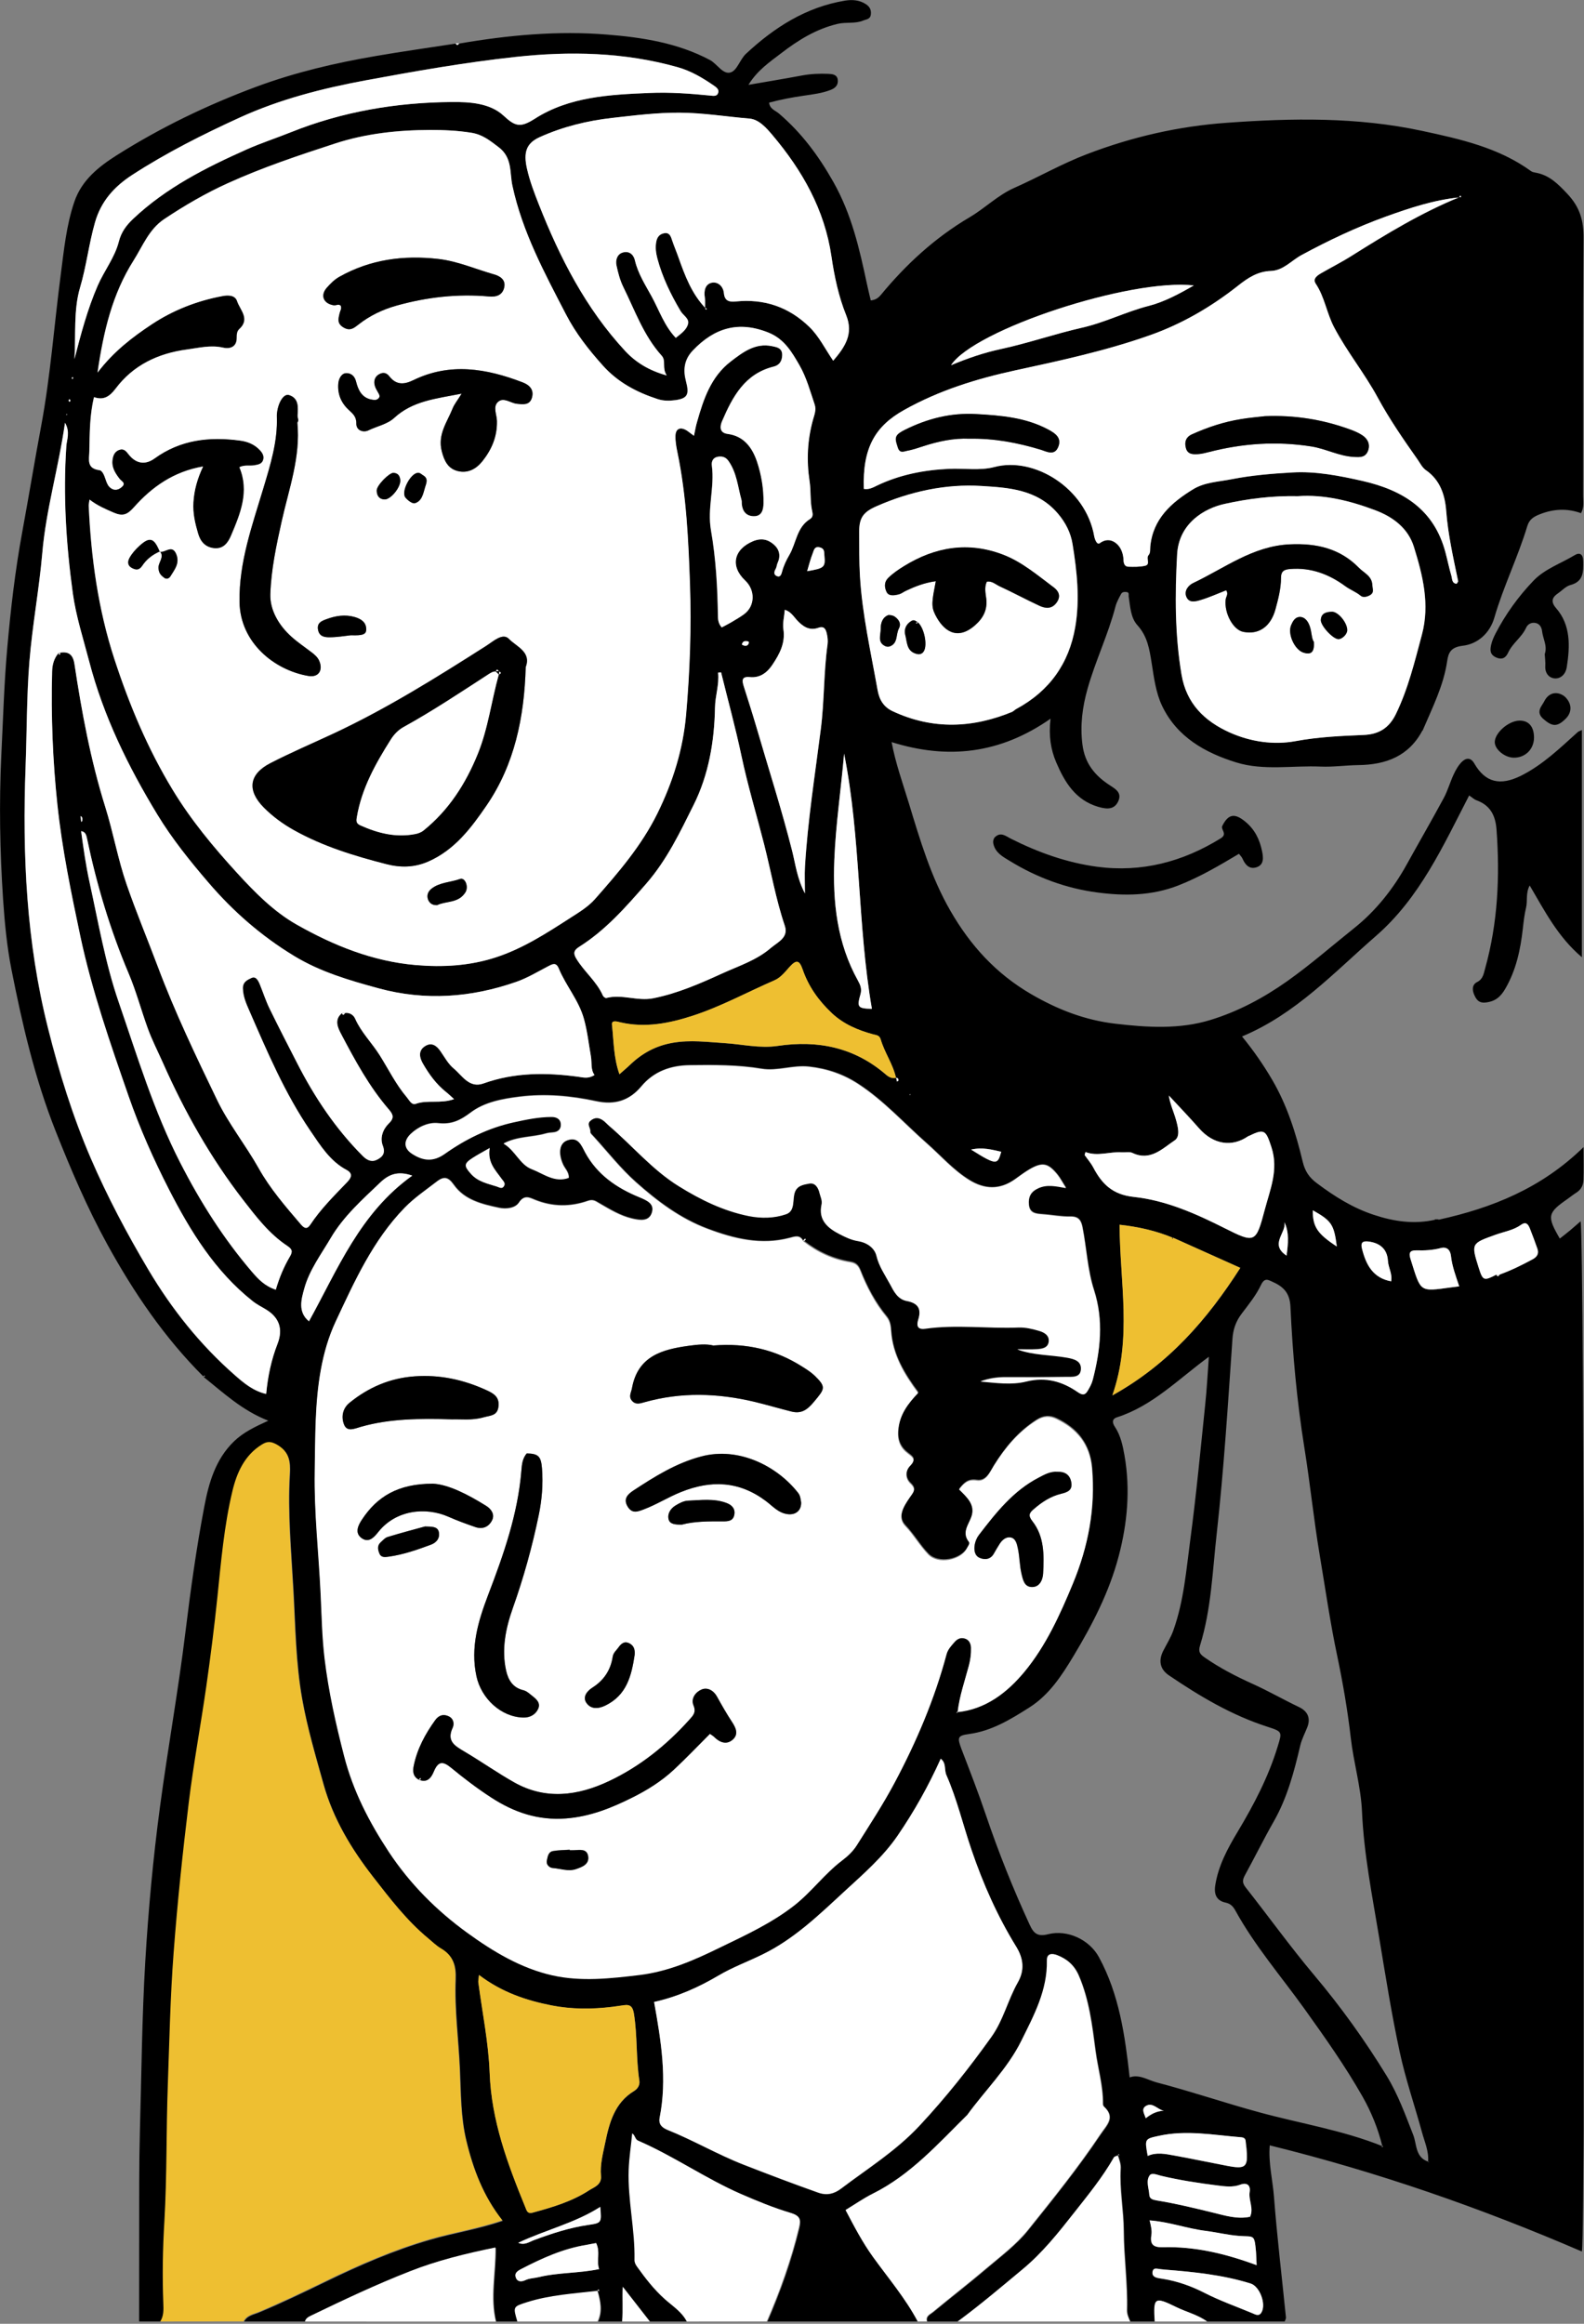 <?xml version="1.0" encoding="UTF-8"?> <svg xmlns="http://www.w3.org/2000/svg" width="180" height="264" viewBox="0 0 180 264" fill="none"><rect x="0" y="0" width="180" height="264" fill="#808080" stroke="none"/> <g clip-path="url(#clip0_2_2646)"> <path d="M23.11 156.38C18.68 151.96 15.21 146.85 12.21 141.4C9.92 137.24 8.06 132.89 6.31 128.47C3.95 122.51 2.52 116.32 1.29 110.08C0.78 107.48 0.53 104.83 0.35 102.17C-0.01 96.72 -0.11 91.27 0.15 85.81C0.35 81.76 0.46 77.71 0.82 73.67C1.21 69.24 1.72 64.82 2.53 60.43C3.27 56.42 3.93 52.39 4.68 48.38C5.74 42.7 6.15 36.94 6.9 31.23C7.26 28.47 7.53 25.61 8.45 22.92C9.29 20.45 11.23 18.93 13.26 17.64C18.26 14.48 23.59 11.91 29.14 9.85C33.54 8.22 38.1 7.15 42.73 6.36C45.74 5.84 48.77 5.42 51.8 4.95L51.79 4.93C51.92 5.19 52.05 5.15 52.19 4.93L52.18 4.95C57.75 3.99 63.37 3.47 68.99 3.93C72.99 4.25 77 4.87 80.66 6.81C81.51 7.26 82.15 8.52 83.05 8.22C83.77 7.98 84.1 6.74 84.76 6.12C87.98 3.12 91.6 0.8 96.04 0.07C96.85 -0.06 97.67 -0 98.39 0.47C98.82 0.75 99.02 1.1 98.96 1.64C98.9 2.21 98.42 2.19 98.08 2.34C97.16 2.72 96.17 2.48 95.19 2.71C92.74 3.29 90.69 4.57 88.78 6.04C87.47 7.04 86.05 8 85.05 9.64C87.18 9.27 89.18 8.94 91.17 8.57C92.15 8.39 93.13 8.35 94.12 8.39C94.57 8.41 95.12 8.45 95.2 9.06C95.27 9.65 94.95 10 94.38 10.22C93.39 10.6 92.36 10.72 91.34 10.87C90.02 11.06 88.71 11.31 87.4 11.66C87.47 12.39 88.13 12.56 88.53 12.91C91.1 15.11 93.03 17.71 94.71 20.69C96.78 24.36 97.67 28.28 98.52 32.28C98.65 32.89 98.8 33.5 98.95 34.13C99.48 34.07 99.77 33.89 100.11 33.49C102.98 30.01 106.27 26.99 110.19 24.68C111.94 23.65 113.39 22.17 115.27 21.34C118.05 20.11 120.68 18.59 123.55 17.5C128.68 15.54 133.94 14.34 139.4 13.95C146.82 13.41 154.25 13.29 161.56 14.86C165.89 15.79 170.27 16.75 173.98 19.44C174.11 19.54 174.3 19.58 174.47 19.61C176.03 19.88 176.99 20.84 178.08 21.99C179.55 23.54 179.97 25.08 179.95 27.11C179.87 36.84 179.92 46.58 179.9 56.31C179.9 56.94 180.05 57.59 179.66 58.3C178.11 57.74 176.56 57.8 174.99 58.42C174.28 58.7 173.79 59 173.56 59.76C172.49 63.3 170.84 66.63 169.81 70.18C169.3 71.94 167.91 73.17 166.23 73.36C164.87 73.52 164.59 74.14 164.45 75.12C164.04 77.9 162.78 80.37 161.7 82.91L161.66 82.95C160.11 85.91 157.5 86.88 154.36 86.92C152.93 86.94 151.5 87.15 150.08 87.09C146.88 86.95 143.61 87.58 140.49 86.62C136.93 85.52 133.74 83.72 132.06 80.2C131.35 78.72 131.13 76.98 130.87 75.33C130.62 73.77 130.4 72.3 129.26 71.04C128.47 70.17 128.44 68.91 128.26 67.77C128.23 67.56 128.36 67.31 128.02 67.26C127.78 67.23 127.52 67.25 127.4 67.47C127.16 67.93 126.89 68.4 126.76 68.9C125.93 72.1 124.47 75.09 123.58 78.27C123 80.33 122.73 82.38 123 84.56C123.27 86.75 124.44 88.14 126.17 89.25C126.8 89.66 127.51 90.08 127.07 91.04C126.67 91.89 125.96 92.01 124.79 91.66C122.2 90.89 120.98 88.85 120.02 86.6C119.41 85.16 119.15 83.62 119.38 81.65C113.62 85.67 107.68 86.3 101.32 84.31C101.76 86.68 102.57 88.93 103.27 91.22C104.55 95.43 105.79 99.65 108.01 103.49C110.27 107.41 113.18 110.62 117.19 112.95C120.22 114.71 123.31 115.9 126.73 116.3C130.36 116.73 134.04 116.96 137.57 115.87C140.7 114.91 143.57 113.38 146.3 111.45C148.95 109.57 151.39 107.43 153.91 105.42C156.33 103.49 158.32 100.99 159.85 98.22C161.25 95.69 162.7 93.19 164.07 90.65C164.52 89.81 164.78 88.86 165.18 88C165.42 87.48 165.72 86.95 166.12 86.55C166.57 86.11 167.12 86.01 167.53 86.73C168.78 88.9 170.47 89.32 172.88 88.11C175.34 86.87 177.29 84.97 179.3 83.16C179.38 83.09 179.5 83.06 179.76 82.94C179.76 91.5 179.76 99.99 179.76 108.75C177.04 106.45 175.56 103.54 173.83 100.6C173.36 101.45 173.6 102.32 173.42 103.1C173.23 103.88 173.14 104.69 173.05 105.49C172.78 107.89 172.29 110.21 171.05 112.34C170.53 113.23 169.94 113.76 168.85 113.89C168.04 113.99 167.76 113.54 167.54 113.05C167.31 112.55 167.22 111.88 167.87 111.56C168.54 111.22 168.6 110.6 168.77 110.01C170.21 104.84 170.45 99.57 170.06 94.25C169.94 92.64 169.35 91.49 167.79 90.92C167.53 90.83 167.32 90.62 166.95 90.37C164 96.08 161.34 102 156.36 106.33C151.59 110.48 147.25 115.2 141.14 117.75C142.47 119.38 143.58 120.99 144.57 122.68C146.26 125.57 147.26 128.73 148.03 131.96C148.29 133.05 148.75 133.76 149.67 134.44C151.66 135.93 153.71 137.22 156.1 138.01C158.41 138.78 160.7 139.11 163.09 138.57L163.08 138.54C163.22 138.54 163.35 138.54 163.49 138.54L163.48 138.57C169.52 137.24 175.14 135.02 179.95 130.32C179.95 131.81 179.98 132.94 179.94 134.06C179.92 134.65 179.67 135.16 179.12 135.5C178.78 135.71 178.46 135.98 178.13 136.21C175.85 137.79 175.77 138.17 177.25 140.71C177.64 140.4 178.04 140.1 178.42 139.78C178.82 139.45 179.21 139.09 179.61 138.75C180.04 139.89 180.21 252.92 179.76 255.79C168.28 250.84 156.55 246.75 144.29 243.73C144.12 245.73 144.62 247.64 144.77 249.56C145.12 254.14 145.67 258.7 146.13 263.27C146.15 263.43 146.03 263.6 145.98 263.77C143.06 263.77 140.15 263.77 137.23 263.77C136.16 262.99 134.87 262.7 133.71 262.12C131.24 260.91 131.12 261.02 131.28 263.77C130.35 263.77 129.41 263.77 128.48 263.77C128.3 263.35 128.1 262.95 128.11 262.45C128.19 259.45 127.75 256.47 127.74 253.47C127.73 251.1 127.24 248.76 127.39 246.39C127.42 245.85 127.22 245.37 127.07 244.87C127.24 244.85 127.27 244.81 127.15 244.76C127.13 244.81 127.11 244.86 127.09 244.9C126.94 244.97 126.71 245.01 126.64 245.13C125.36 247.38 123.73 249.37 122.14 251.39C120.34 253.68 118.54 255.96 116.26 257.84C113.83 259.85 111.43 261.89 108.89 263.77C107.72 263.77 106.56 263.77 105.39 263.77C105.19 263.15 105.74 262.95 106.06 262.69C108.06 261.03 110.12 259.45 112.1 257.76C113.73 256.37 115.5 255.06 116.83 253.41C119.68 249.85 122.55 246.3 125.09 242.5C125.78 241.46 126.85 240.59 125.48 239.34C125.41 239.27 125.37 239.13 125.37 239.02C125.39 236.98 124.8 235.02 124.53 233.02C124.15 230.12 123.81 227.21 122.63 224.47C122.13 223.3 121.32 222.6 120.2 222.16C119.59 221.92 119 221.96 119.02 222.77C119.1 226.15 117.54 229.02 116.11 231.9C114.54 235.07 111.97 237.54 109.92 240.38L109.95 240.36C106.63 243.63 103.51 247.14 99.24 249.28C98.18 249.81 97.19 250.5 96.14 251.14C97.15 253.06 98.07 254.82 99.26 256.47C101 258.88 102.94 261.15 104.34 263.8C98.63 263.8 92.91 263.8 87.2 263.8C88.7 260.35 89.96 256.83 90.84 253.17C91.08 252.16 90.96 251.78 89.89 251.46C87.97 250.89 86.11 250.12 84.27 249.32C80.24 247.56 76.62 245 72.58 243.26C72.2 243.1 72.24 242.67 71.91 242.43C71.78 243.83 71.56 245.18 71.51 246.57C71.39 250.01 72.24 253.37 72.17 256.79C72.16 257.09 72.28 257.33 72.46 257.58C73.4 258.89 74.37 260.15 75.59 261.24C76.48 262.03 77.54 262.69 78.11 263.81C76.71 263.81 75.31 263.81 73.91 263.81C72.88 262.49 71.86 261.18 70.83 259.86C70.76 261.18 70.88 262.49 70.76 263.81C69.83 263.81 68.89 263.81 67.96 263.81C68.52 262.63 68.28 261.46 67.94 260.29C68.07 260.33 68.14 260.3 68.13 260.18C68.13 260.18 68.05 260.17 68.03 260.18C68 260.22 67.98 260.27 67.96 260.32C65.27 260.64 62.55 260.78 59.94 261.62C58.37 262.12 58.36 262.12 58.86 263.81C58.04 263.81 57.23 263.81 56.41 263.81C55.73 261.05 56.4 258.25 56.36 255.39C52.95 256.09 49.72 256.88 46.63 258.1C42.82 259.6 39.11 261.34 35.43 263.12C35.1 263.28 34.82 263.43 34.72 263.8C32.39 263.8 30.06 263.8 27.72 263.8C28.06 263.08 28.82 262.98 29.44 262.72C32.01 261.65 34.51 260.44 37.01 259.23C40.86 257.36 44.76 255.66 48.9 254.46C51.59 253.68 54.36 253.27 57.13 252.31C54.97 249.59 53.79 246.48 53.01 243.21C52.37 240.55 52.4 237.81 52.28 235.11C52.13 231.7 51.66 228.29 51.8 224.87C51.86 223.4 51.56 222.23 50.14 221.41C49.66 221.13 49.15 220.65 48.68 220.25C46.25 218.23 44.36 215.75 42.44 213.29C39.96 210.1 37.89 206.67 36.79 202.75C35.89 199.52 34.93 196.3 34.35 193C33.63 188.93 33.59 184.79 33.36 180.68C33.12 176.29 32.7 171.88 32.96 167.48C33.04 166.07 32.9 164.97 31.5 164.18C30.82 163.8 30.41 163.8 29.82 164.17C27.83 165.39 26.96 167.41 26.46 169.47C25.51 173.43 25.17 177.5 24.75 181.55C24.4 184.93 23.97 188.31 23.49 191.67C22.86 196.07 22.04 200.44 21.5 204.85C20.81 210.52 20.2 216.2 19.78 221.9C19.4 226.89 19.3 231.91 19.12 236.92C18.93 242.09 19.04 247.26 18.73 252.43C18.55 255.54 18.5 258.66 18.61 261.78C18.64 262.47 18.66 263.18 18.26 263.81C17.44 263.81 16.63 263.81 15.81 263.81C15.81 258.52 15.81 253.23 15.82 247.94C15.82 245.97 15.85 244 15.9 242.04C16.08 235.63 16.13 229.2 16.51 222.8C16.86 216.95 17.4 211.1 18.18 205.27C19.07 198.62 20.27 192.01 21.08 185.35C21.66 180.61 22.32 175.87 23.21 171.19C23.72 168.5 24.47 165.8 26.59 163.75C27.66 162.72 28.94 162.11 30.49 161.4C27.52 160.25 25.39 158.23 23.12 156.42C23.17 156.41 23.22 156.42 23.26 156.4C23.28 156.39 23.29 156.34 23.3 156.31C23.21 156.28 23.16 156.33 23.11 156.38ZM9.14 92.7L9.08 92.65L9.16 92.71C9.18 92.93 9.2 93.15 9.22 93.37C9.26 93.34 9.33 93.31 9.34 93.27C9.37 93.05 9.4 92.82 9.14 92.7ZM130.19 240.66C130.79 240.19 131.44 239.82 132.26 239.8C131.55 239.67 131 238.8 130.23 239.25C129.64 239.6 130.07 240.18 130.21 240.66L130.15 240.7L130.19 240.66ZM158.1 145.57L158.17 145.58L158.07 145.59C158.25 144.76 157.76 144.04 157.71 143.23C157.63 141.9 156.79 141.19 155.44 141.04C154.74 140.96 154.62 141.28 154.76 141.84C155.22 143.67 156.01 145.2 158.1 145.57ZM170.04 144.81C170.16 145.08 170.28 144.98 170.4 144.81C171.69 144.34 172.92 143.74 174.13 143.09C174.68 142.8 174.9 142.43 174.7 141.86C174.44 141.1 174.15 140.35 173.86 139.6C173.67 139.13 173.43 138.74 172.84 139.16C171.98 139.78 170.93 139.93 169.96 140.28C167.17 141.28 167.16 141.27 168.04 144.05C168.5 145.5 168.62 145.54 170.04 144.81ZM142.06 251.84L142.14 251.93L142.03 251.87C142.53 250.92 141.86 249.97 142.01 249C142.13 248.28 141.72 247.9 140.94 248.19C140.09 248.51 139.22 248.39 138.36 248.28C136.2 248.01 134.05 247.69 131.94 247.18C131.49 247.07 130.88 246.79 130.63 247.15C130.2 247.79 130.55 248.6 130.6 249.33C130.63 249.79 130.98 249.9 131.45 249.98C133.61 250.34 135.74 250.85 137.87 251.37C139.22 251.71 140.61 252.15 142.06 251.84ZM101.82 122.45C101.86 122.59 101.89 122.74 101.93 122.88C101.99 122.84 102.09 122.79 102.1 122.75C102.1 122.57 102.02 122.45 101.82 122.45C101.48 120.91 100.53 119.61 100.09 118.12C99.94 117.6 99.61 117.61 99.21 117.51C97.48 117.04 95.86 116.36 94.52 115.1C93.03 113.69 91.88 112.1 91.21 110.14C90.83 109.05 90.48 109.02 89.7 109.88C89.19 110.44 88.71 111.07 88.02 111.37C84.91 112.72 81.93 114.36 78.69 115.41C76.03 116.27 73.34 116.8 70.53 116.16C70.18 116.08 69.48 115.84 69.54 116.41C69.74 118.26 69.72 120.16 70.39 122.05C70.87 121.62 71.23 121.33 71.56 121.01C72.95 119.67 74.51 118.8 76.48 118.47C78.46 118.13 80.38 118.39 82.32 118.51C84.34 118.64 86.34 119.13 88.37 118.83C92.97 118.14 97.13 119.01 100.7 122.11C101.02 122.37 101.38 122.55 101.82 122.45ZM133.3 140.61L133.33 140.64C131.35 139.81 129.28 139.36 127.23 139.14C127.26 145.66 128.68 152.03 126.41 158.53C132.81 154.97 137.2 149.9 140.95 144.04C138.27 142.84 135.79 141.73 133.3 140.61ZM115.1 80.85C115.24 80.74 115.36 80.62 115.52 80.54C119.26 78.52 121.49 75.39 122.2 71.24C122.74 68.09 122.4 64.92 121.89 61.8C121.69 60.57 121.13 59.41 120.21 58.33C117.86 55.59 114.61 55.41 111.57 55.22C107.47 54.96 103.42 55.85 99.6 57.53C98.13 58.17 97.64 58.82 97.65 60.43C97.65 62.11 97.64 63.8 97.74 65.48C98 69.84 98.97 74.1 99.74 78.39C99.94 79.54 100.44 80.34 101.46 80.81C106.02 82.93 110.59 82.74 115.15 80.83L115.1 80.85ZM80.15 34.99C80.16 35.04 80.16 35.1 80.19 35.14C80.2 35.16 80.3 35.16 80.3 35.16C80.33 35.05 80.27 35 80.13 35.02C80.12 34.61 80.17 34.2 80.1 33.8C79.97 33.01 80.17 32.25 80.93 32.12C81.58 32.01 82.19 32.52 82.27 33.32C82.35 34.17 82.84 34.34 83.6 34.26C86.83 33.92 89.64 34.87 91.97 37.14C93.08 38.22 93.76 39.63 94.69 40.99C96.04 39.42 97.03 37.94 96.16 35.81C95.3 33.68 94.82 31.4 94.49 29.14C93.71 23.81 91.18 19.37 87.79 15.36C87.1 14.55 86.24 13.57 85.18 13.48C82.53 13.26 79.88 12.82 77.22 12.81C74.68 12.8 72.14 13.11 69.61 13.4C66.75 13.72 63.98 14.4 61.33 15.59C59.79 16.29 59.48 17.35 59.89 19.16C60.21 20.56 60.72 21.92 61.25 23.26C63.64 29.31 66.58 35.05 71.04 39.87C72.23 41.15 73.71 42.09 75.77 42.66C75.2 41.78 75.73 41.01 75.2 40.42C73.15 38.15 72.16 35.29 70.84 32.62C70.46 31.85 70.24 30.99 70.06 30.15C69.93 29.57 70.13 28.9 70.73 28.71C71.43 28.48 71.98 28.84 72.16 29.6C72.51 31.09 73.33 32.36 74.05 33.67C74.92 35.26 75.5 37.03 76.8 38.39C77.42 37.9 78.04 37.46 78.2 36.78C78.33 36.19 77.63 35.84 77.35 35.35C76.23 33.46 75.28 31.51 74.71 29.38C74.54 28.76 74.46 28.13 74.58 27.48C74.67 26.96 74.94 26.62 75.45 26.51C76.07 26.38 76.22 26.82 76.38 27.3C76.6 27.96 76.88 28.6 77.11 29.26C77.83 31.31 78.6 33.36 80.15 34.99ZM162.31 245.58L162.41 245.61H162.28C162.39 244.42 161.89 243.35 161.59 242.24C160.75 239.18 159.71 236.17 159.05 233.08C158.13 228.81 157.45 224.48 156.73 220.16C155.94 215.38 154.98 210.62 154.77 205.76C154.64 202.96 153.82 200.25 153.5 197.46C153.14 194.32 152.6 191.18 151.95 188.09C151.15 184.31 150.61 180.49 149.97 176.69C149.29 172.65 148.88 168.55 148.23 164.51C147.37 159.17 146.89 153.82 146.64 148.44C146.57 146.86 145.81 146.16 144.6 145.62C144.13 145.41 143.71 145.11 143.3 145.97C142.74 147.16 141.88 148.21 141.08 149.27C140.43 150.13 140.12 151.05 140.05 152.13C139.54 159.51 139.08 166.9 138.26 174.26C137.78 178.51 137.65 182.81 136.37 186.93C136.14 187.68 136.37 187.94 136.92 188.32C138.62 189.5 140.46 190.45 142.32 191.29C144.12 192.1 145.82 193.08 147.6 193.93C148.54 194.37 148.97 195.13 148.57 196.19C148.3 196.89 147.93 197.57 147.76 198.29C147.06 201.28 146.28 204.24 144.74 206.94C143.6 208.94 142.58 211.01 141.48 213.02C141.19 213.54 141.14 213.9 141.55 214.42C144.16 217.73 146.62 221.16 149.33 224.38C152.38 228 155.12 231.82 157.58 235.84C158.87 237.95 159.7 240.26 160.6 242.56C161 243.57 160.82 245.12 162.31 245.58ZM165.87 22.43C162.97 22.72 160.22 23.63 157.5 24.61C154.18 25.81 151.01 27.31 147.9 28.99C146.75 29.61 145.82 30.75 144.43 30.79C142.92 30.84 141.81 31.59 140.7 32.46C137.64 34.87 134.29 36.82 130.63 38.11C125.67 39.85 120.53 40.96 115.4 42.08C110.99 43.03 106.72 44.35 102.74 46.59C99.47 48.42 98.01 50.87 98.17 55.55C98.72 55.66 99.22 55.39 99.65 55.18C102.25 53.93 105.03 53.4 107.85 53.27C109.57 53.19 111.36 53.5 113.02 53.06C117.54 51.86 123.39 55.47 124.35 60.92C124.41 61.25 124.65 61.96 124.99 61.71C125.72 61.18 126.39 61.34 126.88 61.76C127.38 62.19 127.65 62.9 127.68 63.63C127.69 64 127.8 64.38 128.23 64.39C128.87 64.41 129.52 64.42 130.14 64.28C130.78 64.13 130.21 63.45 130.52 63.08C130.76 62.81 130.68 62.44 130.72 62.1C131.02 58.95 133.11 57.11 135.59 55.59C136.9 54.79 138.45 54.74 139.91 54.46C142.22 54.01 144.59 53.81 146.91 53.68C149.52 53.53 152.2 54.05 154.81 54.64C159.43 55.69 162.97 57.88 164.26 62.75C164.5 63.64 164.68 64.55 164.94 65.43C165.04 65.76 164.97 66.28 165.53 66.33C165.6 66.21 165.72 66.1 165.7 66.02C165.15 63.39 164.55 60.77 164.35 58.07C164.21 56.26 163.67 54.56 162.04 53.42C161.63 53.14 161.38 52.62 161.08 52.19C159.48 49.92 157.9 47.63 156.57 45.18C155.08 42.43 153.09 39.99 151.62 37.21C150.77 35.61 150.55 33.78 149.53 32.25C149.17 31.71 149.6 31.36 150.13 31.05C151.27 30.39 152.45 29.79 153.57 29.09C157.52 26.61 161.51 24.18 165.84 22.41C166.04 22.29 165.92 22.6 166 22.38C166.01 22.34 166.02 22.26 166.01 22.26C165.88 22.22 165.83 22.28 165.87 22.43ZM39.21 115.08C39.75 115.02 40.17 115.32 40.35 115.73C41.03 117.28 42.25 118.47 43.14 119.88C44.14 121.47 44.96 123.18 46.19 124.62C46.48 124.97 46.77 125.58 47.22 125.41C48.57 124.92 50.05 125.43 51.59 124.87C51.19 124.51 50.95 124.27 50.68 124.06C49.57 123.18 48.76 122.05 48.06 120.85C47.66 120.16 47.48 119.36 48.31 118.84C49.04 118.39 49.61 118.78 50.05 119.43C50.51 120.1 50.92 120.86 51.53 121.37C52.52 122.19 53.32 123.67 54.93 123.09C58.47 121.82 62.07 121.83 65.72 122.33C66.29 122.41 66.85 122.58 67.55 122.13C67.09 121.49 67.27 120.72 67.14 120C66.89 118.59 66.73 117.17 66.35 115.76C65.77 113.64 64.31 112.01 63.49 110.03C63.18 109.27 62.75 109.54 62.24 109.8C61.07 110.41 59.92 111.1 58.68 111.54C53.54 113.34 48.3 113.72 43.01 112.28C39.69 111.37 36.38 110.41 33.39 108.59C29.7 106.34 26.51 103.57 23.69 100.28C21.57 97.81 19.54 95.29 17.86 92.52C14.55 87.07 11.76 81.37 10.13 75.15C9.46 72.58 8.64 70.04 8.27 67.42C7.5 61.87 7.15 56.29 7.53 50.68C7.58 49.94 7.99 49.09 7.38 48.03C6.64 53.18 5.22 57.9 4.8 62.83C4.44 66.97 3.67 71.08 3.33 75.22C3.01 79.17 3.05 83.14 2.9 87.1C2.52 97.1 2.98 107.02 5.44 116.8C6.71 121.86 8.25 126.83 10.31 131.61C12.19 135.96 14.41 140.15 16.84 144.24C19.53 148.77 22.76 152.8 26.69 156.25C27.68 157.12 28.77 158.04 30.23 158.37C30.42 156.34 30.82 154.48 31.52 152.68C32.18 150.97 31.71 149.66 30.17 148.75C29.67 148.45 29.16 148.2 28.7 147.83C24.42 144.44 21.6 139.86 19.19 135.15C17.45 131.75 15.87 128.21 14.6 124.55C12.52 118.56 10.43 112.57 9.11 106.36C8.06 101.43 7.05 96.5 6.51 91.47C5.99 86.4 5.79 81.36 5.93 76.28C5.95 75.49 6.15 74.79 6.66 74.19C6.81 74.37 6.48 74.27 6.7 74.34C6.83 74.38 6.87 74.35 6.83 74.22C6.77 74 6.86 74.32 6.68 74.17C7.72 73.96 8.28 74.29 8.46 75.42C9.29 80.9 10.29 86.35 11.96 91.66C12.87 94.57 13.39 97.6 14.39 100.47C15.48 103.63 16.78 106.72 17.95 109.85C19.89 115.01 22.27 119.96 24.65 124.91C25.97 127.66 27.91 130.05 29.39 132.7C30.7 135.05 32.44 137.06 34.18 139.08C34.59 139.56 34.9 139.66 35.25 139.14C36.44 137.34 37.97 135.84 39.45 134.29C39.9 133.82 40.16 133.33 39.37 132.9C37.5 131.9 36.42 130.15 35.28 128.48C32.37 124.22 30.37 119.49 28.32 114.79C27.98 114 27.63 113.22 27.6 112.3C27.58 111.52 28.17 111.29 28.59 111.09C29.09 110.86 29.36 111.42 29.54 111.86C29.91 112.77 30.21 113.71 30.64 114.59C31.65 116.66 32.71 118.71 33.76 120.76C35.74 124.64 38.13 128.22 41.22 131.32C41.76 131.86 42.29 132.05 42.91 131.71C43.49 131.39 43.82 130.99 43.5 130.15C43.16 129.26 43.49 128.3 44.19 127.62C44.79 127.03 44.72 126.65 44.2 126.05C41.95 123.45 40.33 120.43 38.74 117.42C38.38 116.73 37.95 115.82 38.86 115.09C38.99 115.43 39.1 115.26 39.21 115.08ZM157.09 243.82C157.19 243.8 157.2 243.88 157.12 243.88C156.89 243.88 157.19 244.01 157.08 243.81C156.6 241.83 155.82 239.93 154.84 238.2C152.86 234.71 150.53 231.43 148.19 228.16C145.56 224.5 142.6 221.07 140.41 217.1C140.15 216.62 139.87 216.28 139.27 216.15C138.27 215.94 137.94 215.25 138.09 214.23C138.43 211.97 139.52 209.97 140.65 208.09C142.5 205 144.14 201.87 145.19 198.42C145.7 196.75 145.75 196.73 144.02 196.17C139.95 194.86 136.34 192.71 132.83 190.33C131.81 189.64 131.62 188.66 132.19 187.54C132.58 186.77 133.05 186.04 133.34 185.21C134.53 181.88 134.8 178.38 135.26 174.93C135.94 169.84 136.42 164.72 136.95 159.62C137.14 157.85 137.23 156.06 137.37 154.14C133.88 156.7 130.98 159.71 126.95 161.01C126.29 161.22 126.42 161.69 126.7 162.11C127.35 163.09 127.59 164.26 127.78 165.33C128.46 169.18 128.12 173.03 127.12 176.81C126.05 180.87 124.14 184.56 122 188.12C120.66 190.34 119.24 192.55 116.96 193.99C114.83 195.34 112.7 196.65 110.11 197C108.79 197.18 108.77 197.4 109.26 198.71C110.21 201.18 111.17 203.65 112.02 206.16C113.46 210.42 115.13 214.59 117.01 218.67C117.46 219.65 117.91 220.05 119.11 219.74C121.31 219.19 123.8 220.36 124.88 222.35C127.18 226.58 127.84 231.23 128.37 236.01C129.45 235.61 130.41 236.31 131.48 236.59C135.39 237.61 139.21 238.92 143.12 239.98C147.78 241.25 152.59 242.01 157.09 243.82ZM91.28 140.92C90.9 140.22 90.33 140.44 89.76 140.59C86.52 141.45 83.46 140.7 80.43 139.56C77.33 138.4 74.73 136.44 72.31 134.29C70.55 132.73 69.08 130.84 67.49 129.1C67.34 128.93 67.07 128.71 67.1 128.55C67.16 128.12 66.63 127.68 67.14 127.26C67.63 126.86 68.1 126.91 68.57 127.24C68.8 127.41 68.99 127.64 69.21 127.82C71.89 130.09 74.14 132.84 77.18 134.72C79.66 136.25 82.24 137.52 85.11 138.1C86.53 138.39 88.01 138.36 89.36 137.89C90.4 137.53 90.05 136.29 90.33 135.45C90.6 134.63 91.34 134.53 91.99 134.41C92.71 134.28 93.03 134.95 93.15 135.47C93.25 135.89 93.49 136.31 93.38 136.81C92.99 138.58 94.14 139.5 95.46 140.17C96.1 140.5 96.78 140.82 97.55 140.95C98.5 141.1 99.4 141.69 99.62 142.61C99.91 143.83 100.61 144.81 101.17 145.85C101.59 146.62 102.02 147.55 103.07 147.75C104.28 147.98 104.76 148.58 104.38 149.84C104.21 150.39 104.15 151.04 105.17 150.9C108.7 150.4 112.24 150.9 115.77 150.76C116.56 150.73 117.39 150.93 118.16 151.16C118.69 151.32 119.29 151.65 119.2 152.37C119.11 153.1 118.46 153.2 117.89 153.24C117.14 153.29 116.38 153.25 115.62 153.25C117.48 153.93 119.41 153.86 121.28 154.19C122.11 154.34 122.89 154.56 122.86 155.46C122.83 156.53 121.84 156.38 121.11 156.39C118.84 156.42 116.57 156.43 114.3 156.42C113.31 156.42 112.36 156.56 111.44 156.9C113.19 157.05 114.96 157.32 116.65 156.9C118.86 156.35 120.74 156.88 122.51 158.11C123.02 158.47 123.32 158.47 123.63 157.95C123.86 157.56 124.08 157.18 124.2 156.71C125.07 153.32 125.44 149.97 124.34 146.53C123.6 144.22 123.5 141.77 123.03 139.39C122.89 138.67 122.62 138.15 121.68 138.17C120.6 138.19 119.52 137.97 118.44 137.9C117.7 137.85 117.02 137.77 116.94 136.82C116.86 135.93 117.15 135.33 118.04 134.93C119.02 134.49 119.99 134.72 121.16 134.92C120.74 134.26 120.51 133.81 120.2 133.42C119.1 132.06 118.45 131.95 116.93 132.85C116.38 133.18 115.87 133.57 115.35 133.94C113.63 135.16 111.91 135.11 110.15 134.01C108.32 132.88 106.92 131.25 105.33 129.85C102.76 127.59 100.47 125.02 97.58 123.13C95.86 122 94.02 121.37 91.94 121.14C90.1 120.94 88.35 121.68 86.56 121.38C83.85 120.93 81.13 120.94 78.4 120.98C76.22 121.01 74.32 121.69 72.9 123.38C71.52 125.03 69.85 125.52 67.76 125.07C64.88 124.45 61.96 124.19 59.02 124.56C57.07 124.8 55.06 125.18 53.51 126.35C52.32 127.25 51.35 127.74 49.8 127.56C48.76 127.44 47.56 127.95 46.69 128.78C45.85 129.59 45.92 130.44 46.9 131.06C48.12 131.83 49.25 131.97 50.57 131.04C52.94 129.36 55.55 128.08 58.41 127.45C59.82 127.14 61.25 126.83 62.71 126.84C63.31 126.84 63.76 127.1 63.76 127.74C63.76 128.26 63.42 128.57 62.87 128.61C62.58 128.63 62.29 128.66 62.01 128.74C60.48 129.18 58.81 129.04 57.25 129.87C58.6 130.65 59.09 132.26 60.47 132.78C61.8 133.28 63.06 134.35 64.66 133.76C64.66 133.09 64.22 132.73 64.01 132.27C63.43 130.99 63.58 129.85 64.46 129.51C65.72 129.02 66.09 130.07 66.51 130.85C67.88 133.39 70.11 134.91 72.68 135.96C73.59 136.33 74.44 136.72 74.09 137.75C73.75 138.74 72.78 138.61 71.86 138.4C70.47 138.07 69.3 137.34 68.1 136.65C67.71 136.42 67.41 136.19 66.85 136.38C64.82 137.09 62.79 137.08 60.76 136.25C60.19 136.02 59.58 135.68 58.99 136.58C58.57 137.23 57.53 137.35 56.73 137.18C54.8 136.77 52.81 136.3 51.59 134.57C50.96 133.68 50.47 133.57 49.65 134.2C48.41 135.16 47.1 136.04 46 137.17C42.4 140.88 40.32 145.51 38.17 150.09C37.36 151.82 36.83 153.67 36.49 155.54C35.79 159.36 35.86 163.25 35.79 167.11C35.7 171.75 36.24 176.36 36.46 180.99C36.58 183.47 36.62 185.97 36.92 188.43C37.37 192.15 38.19 195.79 39.13 199.44C40.16 203.44 41.99 206.97 44.21 210.33C46.6 213.95 49.64 217 53.15 219.54C56.1 221.67 59.24 223.56 62.8 224.36C66.05 225.09 69.39 224.73 72.71 224.32C75.98 223.92 78.91 222.63 81.8 221.22C84.71 219.8 87.66 218.46 90.26 216.44C92.24 214.9 93.71 212.84 95.7 211.33C96.35 210.84 96.95 210.27 97.38 209.6C98.86 207.25 100.38 204.92 101.69 202.47C104.16 197.83 106.22 193 107.58 187.9C107.73 187.33 108.14 186.9 108.53 186.46C108.84 186.12 109.19 185.97 109.62 186.08C110.15 186.22 110.36 186.66 110.37 187.14C110.39 187.83 110.31 188.51 110.12 189.19C109.65 190.92 109.06 192.62 108.85 194.42C108.69 194.51 108.68 194.56 108.79 194.55C108.8 194.55 108.81 194.45 108.81 194.4C112.07 194.08 114.52 192.14 116.45 189.82C118.88 186.89 120.47 183.39 121.94 179.84C123.69 175.6 124.52 171.27 124.12 166.69C123.88 163.99 122.43 162.21 120.07 161.09C119.34 160.74 118.61 160.74 117.8 161.26C115.74 162.58 114.25 164.36 112.98 166.4C112.51 167.15 112.11 168.25 111.01 168.09C109.98 167.93 109.54 168.45 109.02 169.09C109.9 169.97 110.89 170.81 110.43 172.19C110.11 173.13 109.3 173.96 110.13 175.04C110.3 175.26 110.02 175.58 109.89 175.83C109.2 177.13 106.66 177.65 105.53 176.5C104.57 175.52 103.89 174.28 102.9 173.25C101.93 172.24 102.77 170.98 103.38 170.07C103.82 169.42 104.21 169.12 103.49 168.44C102.87 167.85 102.9 166.99 103.46 166.42C104.13 165.74 103.8 165.47 103.25 165.06C102.38 164.41 102 163.61 102.1 162.41C102.25 160.59 103.22 159.35 104.37 158.14C102.81 156.04 101.47 153.86 101.29 151.14C101.25 150.58 101.19 150.01 100.78 149.51C99.48 147.93 98.54 146.14 97.79 144.24C97.58 143.71 97.28 143.4 96.67 143.3C94.71 142.99 92.95 142.17 91.38 140.95C91.45 140.89 91.51 140.84 91.58 140.78C91.55 140.75 91.49 140.68 91.48 140.69C91.4 140.8 91.34 140.86 91.28 140.92ZM78.86 49.51C79.01 48.8 79.08 48.35 79.2 47.91C79.93 45.33 80.77 42.8 83.01 41.07C84.39 40.01 85.81 38.92 87.72 39.32C88.2 39.42 88.9 39.49 88.87 40.36C88.85 41.06 88.52 41.49 87.91 41.64C84.63 42.45 83.24 45.06 82.05 47.82C81.82 48.34 81.66 49.15 82.67 49.29C84.54 49.54 85.48 50.88 86.01 52.44C86.52 53.95 86.78 55.56 86.75 57.17C86.74 57.81 86.61 58.67 85.62 58.64C84.8 58.62 84.37 58.1 84.28 57.3C84.26 57.13 84.29 56.94 84.24 56.78C83.82 55.29 83.7 53.71 82.78 52.38C82.46 51.91 82.06 51.82 81.59 51.88C81.03 51.96 80.81 52.39 80.88 52.9C81.21 55.34 80.35 57.73 80.78 60.24C81.34 63.45 81.52 66.74 81.57 70.01C81.58 70.47 81.67 70.89 82 71.27C82.37 71.07 82.73 70.9 83.08 70.69C83.58 70.39 84.09 70.1 84.55 69.76C85.79 68.84 85.83 67.05 84.66 65.94C82.94 64.32 83.36 62.4 85.55 61.48C86.49 61.08 87.26 61.26 87.95 61.88C88.56 62.43 88.72 63.16 88.35 63.95C88.25 64.16 88.25 64.42 88.14 64.61C87.93 64.97 87.88 65.31 88.31 65.46C88.66 65.58 88.77 65.26 88.85 64.96C89.03 64.29 89.34 63.62 89.67 63.06C90.47 61.7 90.51 59.89 92.03 58.96C92.43 58.71 92.33 58.32 92.27 58.03C92.03 56.91 92.15 55.78 91.98 54.66C91.62 52.29 91.73 49.96 92.38 47.64C92.53 47.11 92.77 46.56 92.56 45.95C92.05 44.44 91.64 42.88 90.84 41.5C89.98 40.01 89.13 38.52 87.34 37.79C83.93 36.41 81.17 37.23 78.71 39.82C77.7 40.88 77.61 42.06 77.94 43.31C78.32 44.77 78.16 45.25 76.76 45.45C76.09 45.54 75.41 45.56 74.71 45.33C72.32 44.55 70.2 43.42 68.48 41.51C66.88 39.72 65.42 37.86 64.3 35.71C61.86 31 59.34 26.34 58.21 21.08C57.89 19.58 58.23 17.9 56.63 16.7C55.64 15.95 54.81 15.27 53.52 15.07C51.95 14.83 50.4 14.76 48.83 14.76C45.17 14.77 41.51 15.17 38.06 16.3C33.95 17.64 29.83 19.01 25.87 20.81C23.33 21.96 20.95 23.35 18.64 24.89C16.92 26.04 16.21 27.95 15.16 29.6C12.76 33.39 11.75 37.63 11.07 42.32C12.91 39.9 15.04 38.29 17.24 36.83C19.66 35.23 22.37 34.16 25.25 33.63C25.89 33.51 26.7 33.51 26.93 34.2C27.26 35.21 28.45 36.22 27.18 37.38C26.9 37.63 26.89 38.02 26.89 38.36C26.9 39.48 26.05 39.66 25.34 39.49C23.92 39.16 22.58 39.52 21.22 39.7C17.95 40.14 15.13 41.47 13.12 44.15C12.43 45.07 11.73 45.49 10.67 45.11C10.17 47.17 10.19 49.2 10.14 51.23C10.12 52.21 9.8 53.21 11.29 53.41C11.61 53.45 11.82 53.98 11.96 54.38C12.07 54.71 12.19 55.07 12.42 55.31C12.84 55.74 13.37 55.73 13.82 55.32C14.34 54.86 13.79 54.69 13.57 54.39C13.09 53.75 12.64 53.08 12.77 52.21C12.84 51.73 13.01 51.3 13.51 51.11C14.08 50.9 14.32 51.26 14.63 51.65C15.45 52.68 16.49 52.84 17.54 52.08C20.49 49.94 23.8 49.57 27.29 50.05C28.11 50.16 28.87 50.47 29.45 51.06C29.78 51.39 30.07 51.81 29.87 52.31C29.7 52.74 29.24 52.79 28.84 52.86C28.33 52.95 27.79 52.78 27.19 53.07C28.35 55.82 27.3 58.35 26.24 60.85C25.9 61.64 25.38 62.39 24.29 62.27C23.27 62.15 22.75 61.49 22.49 60.6C22.15 59.45 21.88 58.31 21.96 57.05C22.05 55.67 22.4 54.39 23.06 52.99C19.71 53.57 17.26 55.32 15.21 57.62C14.46 58.47 13.95 58.68 12.9 58.23C11.98 57.83 11.05 57.44 10.16 56.75C10.11 57.13 10.06 57.3 10.07 57.47C10.34 63.39 11.14 69.22 12.99 74.88C14.68 80.05 16.77 85.04 19.6 89.71C21.68 93.14 24.24 96.23 26.93 99.17C28.95 101.37 31.09 103.55 33.71 105.04C37.9 107.42 42.35 109.21 47.22 109.63C50.28 109.89 53.3 109.74 56.28 108.77C59.41 107.76 62.12 105.99 64.84 104.24C65.81 103.62 66.84 102.99 67.59 102.14C70.26 99.12 72.87 96.09 74.69 92.4C76.45 88.82 77.61 85.14 77.95 81.19C78.38 76.26 78.56 71.32 78.39 66.36C78.21 61.33 77.99 56.31 76.96 51.36C76.83 50.74 76.72 50.1 76.74 49.47C76.76 48.85 77.13 48.48 77.8 48.78C78.12 48.93 78.38 49.17 78.86 49.51ZM74.33 227.44C75.13 231.88 75.82 236.2 74.97 240.6C74.82 241.35 75.21 241.73 75.88 242C78.83 243.18 81.58 244.8 84.55 245.96C87.35 247.05 90.16 248.12 92.99 249.12C93.98 249.47 94.8 249.24 95.57 248.67C98.61 246.37 101.85 244.36 104.51 241.5C107.48 238.32 110.15 234.95 112.67 231.42C114.03 229.51 114.54 227.23 115.67 225.23C116.42 223.91 116.35 222.59 115.48 221.17C113.36 217.72 111.72 214.04 110.41 210.19C109.44 207.36 108.76 204.43 107.55 201.68C107.29 201.1 107.56 200.32 106.91 199.83C105.52 202.94 103.89 205.82 102.01 208.57C100.33 211.03 98.1 212.94 95.94 214.93C93.06 217.59 90.24 220.31 86.67 222.06C85 222.87 83.25 223.52 81.66 224.46C79.39 225.76 77.05 226.83 74.33 227.44ZM147.5 56.37C144.53 56.31 141.83 56.66 139.18 57.24C136.91 57.73 133.97 59.42 133.78 62.98C133.53 67.54 133.52 72.09 134.28 76.62C134.83 79.92 136.88 81.93 139.76 83.21C142.13 84.27 144.76 84.65 147.24 84.19C149.83 83.71 152.39 83.6 154.98 83.49C156.68 83.42 157.86 82.72 158.64 81.11C160.03 78.23 160.77 75.16 161.59 72.11C162.52 68.65 161.68 65.35 160.68 62.11C160.02 60 158.31 58.72 156.29 57.96C153.38 56.87 150.4 56.16 147.5 56.37ZM81.94 76.38C81.83 76.39 81.72 76.41 81.6 76.42C81.75 77.77 81.27 79.04 81.25 80.39C81.18 84.22 80.54 88.02 78.83 91.43C77.28 94.53 75.8 97.68 73.42 100.41C71.09 103.08 68.81 105.68 65.81 107.57C65.15 107.98 65.15 108.35 65.49 108.91C66.38 110.4 67.81 111.49 68.51 113.11C68.57 113.24 68.8 113.41 68.9 113.38C70.68 112.91 72.42 113.77 74.24 113.41C77.01 112.86 79.54 111.74 82.07 110.59C83.96 109.73 85.98 109.09 87.59 107.7C88.37 107.03 89.64 106.53 89.18 105.17C88.16 102.15 87.62 99.02 86.84 95.95C85.99 92.6 84.98 89.29 84.26 85.89C83.58 82.7 82.72 79.55 81.94 76.38ZM8.46 40.79C9.19 37.95 9.93 35.15 11.11 32.45C11.86 30.75 13.06 29.25 13.51 27.45C13.79 26.35 14.37 25.59 15.14 24.86C18.88 21.32 23.4 19.04 28.03 16.98C29.66 16.25 31.37 15.69 33.04 15.03C38.91 12.67 45.04 11.63 51.34 11.59C53.4 11.57 55.69 11.72 57.23 13.14C58.56 14.38 59.15 14.53 60.78 13.49C64.7 10.98 69.29 10.75 73.82 10.56C76.13 10.46 78.44 10.64 80.74 10.86C81.07 10.89 81.5 10.98 81.62 10.54C81.74 10.14 81.41 9.92 81.12 9.72C79.83 8.83 78.49 8.04 76.97 7.62C70.93 5.92 64.75 5.79 58.6 6.46C52.87 7.08 47.18 8.08 41.51 9.13C36.62 10.04 31.8 11.27 27.25 13.35C23.04 15.27 18.92 17.34 15.04 19.86C12.99 21.19 11.48 22.86 10.8 25.27C10.11 27.71 9.83 30.22 9.1 32.68C8.34 35.23 8.63 38.07 8.46 40.79ZM54.43 224.37C54.38 224.88 54.34 225.04 54.36 225.2C54.81 228.63 55.52 232.06 55.65 235.5C55.85 240.93 57.69 245.85 59.7 250.76C59.84 251.11 59.91 251.55 60.54 251.38C62.78 250.77 65.02 250.11 66.97 248.83C67.47 248.5 68.4 248.24 68.3 247.2C68.18 245.92 68.52 244.67 68.78 243.43C69.25 241.15 69.86 238.89 72.06 237.56C72.5 237.29 72.73 236.85 72.66 236.39C72.27 233.86 72.45 231.29 72.04 228.76C71.92 228.03 71.66 227.7 70.93 227.81C70.48 227.87 70.03 227.95 69.57 228C67.27 228.28 64.95 228.28 62.7 227.84C59.82 227.27 57.04 226.35 54.43 224.37ZM123.35 130.88C123.32 130.99 123.29 131.1 123.26 131.22C123.59 131.69 123.97 132.13 124.24 132.63C125.23 134.51 126.43 135.72 128.85 135.98C132.5 136.37 135.89 137.87 139.19 139.54C142.64 141.28 142.73 141.2 143.73 137.43C144.34 135.12 145.32 132.89 144.49 130.34C143.88 128.46 143.72 128.18 142.01 129.02C141.96 129.05 141.9 129.05 141.85 129.08C140.02 130.35 137.9 130.05 136.26 128.18C135.15 126.91 133.97 125.7 132.83 124.46C132.97 125.44 133.37 126.26 133.62 127.14C133.85 127.95 134.16 129.11 133.5 129.55C132.1 130.49 130.73 131.96 128.69 130.98C128.35 130.82 127.89 130.94 127.48 130.91C126.1 130.82 124.74 131.41 123.35 130.88ZM91.47 101.5C91.47 100.28 91.42 99.38 91.48 98.49C91.79 93.24 92.62 88.05 93.28 82.85C93.69 79.64 93.6 76.4 94.05 73.2C94.1 72.81 94.06 72.38 93.96 71.99C93.85 71.53 93.68 71.11 93 71.34C91.97 71.7 91.23 71.19 90.56 70.46C90.19 70.05 89.89 69.51 89.19 69.29C89.12 70.07 88.92 70.81 89.03 71.5C89.26 73.06 88.59 74.31 87.8 75.51C87.2 76.4 86.39 77.06 85.21 76.94C84.25 76.84 84.33 77.36 84.53 78C85 79.49 85.48 80.97 85.92 82.47C87.3 87.21 88.82 91.91 90.03 96.71C90.4 98.2 90.58 99.81 91.47 101.5ZM31.34 146.52C31.74 145.16 32.25 143.92 32.93 142.77C33.27 142.2 33.21 141.93 32.64 141.55C30.59 140.19 29.11 138.25 27.62 136.33C23.91 131.52 20.95 126.27 18.5 120.74C17.92 119.44 17.27 118.17 16.78 116.83C16.03 114.76 15.47 112.62 14.61 110.6C12.51 105.64 10.98 100.53 9.88 95.27C9.81 94.92 9.73 94.5 9.21 94.43C9.48 96.4 9.75 98.33 10.17 100.24C11.17 104.8 11.96 109.44 13.48 113.85C15.6 120.01 17.48 126.26 20.48 132.11C22.76 136.56 25.38 140.71 28.63 144.5C29.36 145.34 30.09 146.11 31.34 146.52ZM135.66 32.43C128.46 31.6 110.69 37.44 108.08 41.49C109.99 40.69 111.85 40.06 113.76 39.65C116.86 38.98 119.87 37.93 122.96 37.23C125.58 36.64 127.96 35.41 130.55 34.75C132.29 34.3 133.94 33.42 135.66 32.43ZM95.92 85.62C95.58 89.64 94.97 93.63 94.81 97.68C94.62 102.5 95.11 107.14 97.51 111.44C97.76 111.89 97.96 112.35 97.79 112.93C97.36 114.45 97.48 114.57 99.08 114.62C97.42 105.02 97.84 95.21 95.92 85.62ZM46.85 133.56C45.2 132.99 44.17 133.43 43.2 134.35C41.16 136.3 39.04 138.17 37.59 140.64C36.49 142.51 35.16 144.28 34.58 146.38C34.24 147.61 33.82 149.06 35.11 150.11C38.39 144.18 40.9 137.81 46.85 133.56ZM130.42 244.93C131.42 244.48 132.43 244.7 133.43 244.89C135.42 245.25 137.4 245.67 139.39 246.05C141.58 246.47 141.85 246.23 141.64 244.04C141.62 243.81 141.57 243.58 141.56 243.35C141.55 243.01 141.41 242.85 141.05 242.82C137.93 242.57 134.81 241.96 131.67 242.66C130.07 243 130.07 242.99 130.42 244.93ZM142.8 257.34C142.77 256.75 142.76 256.28 142.72 255.83C142.53 253.76 142.51 254.16 140.76 254.02C139.48 253.92 138.25 253.61 136.99 253.45C134.89 253.19 132.88 252.43 130.63 252.26C130.8 252.91 130.92 253.42 130.83 253.94C130.66 255 131.04 255.34 132.16 255.31C135.78 255.2 139.25 256.03 142.8 257.34ZM132.41 257.85C132.12 257.82 131.83 257.8 131.55 257.76C131.3 257.72 131.1 257.73 131 258.02C130.89 258.35 131.03 258.61 131.32 258.73C131.58 258.84 131.88 258.86 132.17 258.91C133.83 259.18 135.37 259.73 136.88 260.5C138.62 261.39 140.48 262.04 142.29 262.8C142.65 262.95 143.05 263.22 143.35 262.73C143.92 261.79 143.17 259.76 142.12 259.44C138.95 258.44 135.68 258.11 132.41 257.85ZM67.74 254.83C67.32 254.91 66.98 254.98 66.64 255.03C63.99 255.45 61.59 256.54 59.23 257.77C58.75 258.02 58.41 258.27 58.64 258.8C58.84 259.27 59.32 259.22 59.69 259.04C60.17 258.81 60.69 258.82 61.18 258.7C63.41 258.16 65.73 258.27 68.08 257.78C67.75 256.82 68.24 255.84 67.74 254.83ZM165.82 146.14C165.41 144.92 165.01 143.85 164.89 142.69C164.82 142.07 164.46 141.6 163.73 141.79C162.82 142.03 161.9 142.08 160.97 142.05C160.2 142.03 160.08 142.36 160.29 143.02C161.51 146.83 161.23 146.76 164.95 146.25C165.17 146.22 165.39 146.19 165.82 146.14ZM55.65 130.42C54.8 130.91 54.24 131.2 53.71 131.54C52.7 132.19 52.7 132.46 53.54 133.38C54.33 134.25 55.41 134.46 56.45 134.79C56.71 134.87 57.01 135.1 57.24 134.79C57.51 134.43 57.19 134.19 56.99 133.9C56.3 132.93 55.37 132.07 55.65 130.42ZM58.89 254.8C59.62 255.12 60.16 254.68 60.72 254.48C62.72 253.73 64.73 253.07 66.85 252.77C68.36 252.55 68.38 252.53 68.21 250.72C65.31 252.57 61.95 253.34 58.89 254.8ZM151.91 141.61C151.59 139.11 151.31 138.69 149.18 137.5C149.18 139.38 149.7 140.16 151.91 141.61ZM91.72 64.89C93.68 64.56 93.81 64.44 93.68 63.11C93.64 62.76 93.75 62.34 93.17 62.19C92.54 62.02 92.49 62.53 92.37 62.82C92.1 63.49 91.93 64.2 91.72 64.89ZM110.35 130.6C113.34 132.49 113.35 132.28 113.78 130.85C112.73 130.62 111.69 130.3 110.35 130.6ZM145.96 138.84C146.21 140.07 144.21 141.34 146.2 142.65C146.38 141.29 146.52 140.06 145.96 138.84ZM84.78 72.84C84.49 72.81 84.36 72.98 84.3 73.22C84.29 73.24 84.47 73.33 84.58 73.36C84.84 73.43 85.04 73.28 85.09 73.06C85.14 72.84 84.92 72.85 84.78 72.84ZM8.26 42.83C8.23 42.86 8.17 42.89 8.16 42.93C8.15 42.97 8.19 43.03 8.21 43.07C8.25 43.03 8.3 43 8.31 42.96C8.32 42.92 8.28 42.87 8.26 42.83ZM7.88 45.65C7.92 45.62 7.97 45.6 7.98 45.57C7.99 45.52 7.99 45.45 7.96 45.42C7.88 45.32 7.81 45.36 7.8 45.52C7.81 45.56 7.85 45.61 7.88 45.65ZM103.41 124.29L103.35 124.38L103.44 124.39L103.41 124.29ZM7.59 47.02L7.52 47.11L7.62 47.13L7.59 47.02Z" fill="black"></path> <path d="M18.21 263.74C18.61 263.11 18.59 262.4 18.56 261.71C18.44 258.59 18.49 255.47 18.68 252.36C18.98 247.19 18.88 242.02 19.07 236.85C19.25 231.84 19.35 226.83 19.73 221.83C20.16 216.14 20.76 210.45 21.45 204.78C21.99 200.37 22.81 196 23.44 191.6C23.92 188.23 24.35 184.86 24.7 181.48C25.12 177.43 25.46 173.36 26.41 169.4C26.9 167.34 27.78 165.32 29.77 164.1C30.36 163.74 30.77 163.73 31.45 164.11C32.85 164.9 32.99 166 32.91 167.41C32.64 171.82 33.07 176.22 33.31 180.61C33.54 184.72 33.58 188.86 34.3 192.93C34.89 196.24 35.84 199.46 36.74 202.68C37.83 206.6 39.9 210.02 42.39 213.22C44.31 215.69 46.2 218.16 48.63 220.18C49.1 220.57 49.61 221.06 50.09 221.34C51.51 222.16 51.81 223.33 51.75 224.8C51.61 228.22 52.08 231.63 52.23 235.04C52.35 237.74 52.32 240.48 52.96 243.14C53.74 246.41 54.92 249.51 57.08 252.24C54.31 253.19 51.54 253.61 48.85 254.39C44.71 255.59 40.81 257.29 36.96 259.16C34.46 260.37 31.96 261.58 29.39 262.65C28.77 262.91 28.01 263.01 27.67 263.73C24.51 263.74 21.36 263.74 18.21 263.74Z" fill="#EEBF31"></path> <path d="M109.86 240.34C111.91 237.5 114.48 235.03 116.05 231.86C117.48 228.97 119.03 226.11 118.96 222.73C118.94 221.92 119.53 221.88 120.14 222.12C121.26 222.56 122.06 223.26 122.57 224.43C123.75 227.17 124.09 230.08 124.47 232.98C124.73 234.98 125.33 236.94 125.31 238.98C125.31 239.09 125.34 239.23 125.42 239.3C126.78 240.55 125.72 241.43 125.03 242.46C122.49 246.26 119.62 249.82 116.77 253.37C115.44 255.02 113.68 256.33 112.04 257.72C110.06 259.4 108 260.99 106 262.65C105.68 262.92 105.12 263.11 105.33 263.73C104.98 263.73 104.63 263.73 104.28 263.73C102.88 261.09 100.94 258.81 99.2 256.4C98.01 254.75 97.09 252.99 96.08 251.07C97.14 250.43 98.12 249.74 99.18 249.21C103.46 247.08 106.57 243.57 109.89 240.29L109.86 240.34Z" fill="white"></path> <path d="M78.04 263.74C77.47 262.62 76.41 261.97 75.52 261.17C74.3 260.08 73.33 258.82 72.39 257.51C72.21 257.26 72.09 257.02 72.1 256.72C72.17 253.3 71.32 249.94 71.44 246.5C71.49 245.11 71.71 243.77 71.84 242.36C72.17 242.6 72.13 243.03 72.51 243.19C76.55 244.94 80.17 247.49 84.2 249.25C86.04 250.05 87.91 250.82 89.82 251.39C90.89 251.71 91.02 252.1 90.77 253.1C89.88 256.76 88.62 260.28 87.13 263.73C84.1 263.74 81.07 263.74 78.04 263.74Z" fill="white"></path> <path d="M127 244.84C127.16 245.34 127.36 245.82 127.32 246.36C127.18 248.73 127.66 251.07 127.67 253.44C127.69 256.44 128.12 259.42 128.04 262.42C128.03 262.92 128.22 263.31 128.41 263.74C121.88 263.74 115.35 263.74 108.82 263.74C111.36 261.87 113.76 259.83 116.19 257.81C118.47 255.92 120.27 253.65 122.07 251.36C123.66 249.34 125.29 247.35 126.57 245.1C126.64 244.98 126.87 244.94 127.02 244.87L127 244.84Z" fill="white"></path> <path d="M34.65 263.74C34.75 263.37 35.04 263.21 35.36 263.06C39.05 261.28 42.75 259.53 46.56 258.04C49.65 256.82 52.87 256.03 56.29 255.33C56.32 258.18 55.65 260.98 56.34 263.75C49.12 263.74 41.88 263.74 34.65 263.74Z" fill="white"></path> <path d="M67.87 260.22C68.21 261.39 68.45 262.56 67.89 263.74C64.86 263.74 61.83 263.74 58.79 263.74C58.29 262.06 58.29 262.05 59.87 261.55C62.48 260.72 65.2 260.57 67.89 260.25L67.87 260.22Z" fill="white"></path> <path d="M131.21 263.74C131.05 261 131.17 260.88 133.64 262.09C134.8 262.66 136.09 262.96 137.16 263.74C135.18 263.74 133.2 263.74 131.21 263.74Z" fill="white"></path> <path d="M70.69 263.74C70.81 262.43 70.69 261.11 70.76 259.79C71.79 261.11 72.81 262.42 73.84 263.74C72.79 263.74 71.74 263.74 70.69 263.74Z" fill="white"></path> <path d="M113.04 95.13C113.72 94.45 114.3 95 114.89 95.29C117.99 96.85 121.24 98.01 124.67 98.47C129.73 99.14 134.39 97.92 138.72 95.24C139.58 94.71 138.59 94.2 138.94 93.76L138.92 93.78C139.61 92.45 140.33 92.38 141.49 93.33C142.6 94.23 143.15 95.39 143.42 96.72C143.55 97.38 143.67 98.23 142.81 98.52C142.01 98.8 141.51 98.28 141.2 97.56C141.11 97.36 140.94 97.19 140.79 97C138.54 98.34 136.34 99.64 133.91 100.59C130.87 101.78 127.76 101.8 124.68 101.39C121.17 100.93 117.83 99.7 114.78 97.83C114.02 97.36 113.14 96.93 112.89 95.9C112.81 95.57 112.89 95.34 113.05 95.09L113.04 95.13Z" fill="black"></path> <path d="M175.54 74.31C175.86 73.38 175.34 72.58 175.24 71.73C175.19 71.26 174.95 70.82 174.4 70.76C173.95 70.71 173.58 70.95 173.41 71.34C172.92 72.41 171.87 73.07 171.38 74.15C171.12 74.71 170.71 75.01 169.99 74.68C169.27 74.34 169.33 73.81 169.45 73.25C169.55 72.81 169.74 72.38 169.95 71.97C171.1 69.76 172.55 67.75 174.27 65.96C175.56 64.62 177.39 64.01 178.96 63.06C179.51 62.73 179.9 62.96 179.91 63.73C179.93 64.93 179.97 66.06 178.47 66.46C177.92 66.61 177.51 67.09 177.04 67.41C176.55 67.75 176.08 68.23 176.82 69.08C178.52 71.02 178.41 73.43 178.04 75.81C177.93 76.54 177.39 77.14 176.64 77.07C176 77 175.56 76.46 175.6 75.69C175.63 75.21 175.56 74.74 175.54 74.31Z" fill="black"></path> <path d="M174.32 83.8C174.31 85.12 173.33 86.09 172.02 86.08C170.98 86.07 169.84 85.12 169.86 84.29C169.89 83.24 171.41 81.91 172.63 81.87C173.7 81.83 174.32 82.54 174.32 83.8Z" fill="black"></path> <path d="M177.75 79.08C178.62 79.84 178.7 80.86 177.94 81.63C176.94 82.64 176.37 82.54 175.38 81.68C174.46 80.88 175.22 80.2 175.47 79.7C175.89 78.83 176.76 78.4 177.75 79.08L177.68 79.14L177.75 79.08Z" fill="black"></path> <path d="M163.04 138.55C163.17 138.55 163.29 138.55 163.42 138.55L163.43 138.52C163.29 138.52 163.16 138.52 163.02 138.52C163.02 138.52 163.04 138.55 163.04 138.55Z" fill="black"></path> <path d="M138.95 93.76L138.93 93.78L138.95 93.76Z" fill="black"></path> <path d="M161.68 82.9L161.74 83L161.64 82.94L161.68 82.9Z" fill="black"></path> <path d="M51.78 4.94C51.91 4.94 52.03 4.94 52.16 4.94L52.17 4.92C52.04 4.92 51.91 4.92 51.77 4.92C51.77 4.92 51.78 4.94 51.78 4.94Z" fill="black"></path> <path d="M108.82 194.48C109.03 192.69 109.63 190.98 110.09 189.25C110.27 188.57 110.36 187.89 110.34 187.2C110.32 186.72 110.12 186.27 109.59 186.14C109.16 186.03 108.81 186.18 108.5 186.52C108.11 186.96 107.7 187.39 107.55 187.96C106.19 193.06 104.13 197.89 101.66 202.53C100.36 204.98 98.83 207.31 97.35 209.66C96.92 210.34 96.32 210.9 95.67 211.39C93.68 212.9 92.21 214.95 90.23 216.5C87.63 218.52 84.68 219.87 81.77 221.28C78.89 222.69 75.96 223.98 72.68 224.38C69.36 224.78 66.02 225.15 62.77 224.42C59.21 223.62 56.06 221.73 53.12 219.6C49.61 217.06 46.57 214.01 44.18 210.39C41.96 207.02 40.13 203.5 39.1 199.5C38.16 195.86 37.34 192.21 36.89 188.49C36.59 186.03 36.55 183.53 36.43 181.05C36.21 176.42 35.68 171.81 35.76 167.17C35.83 163.3 35.76 159.42 36.46 155.6C36.8 153.73 37.33 151.88 38.14 150.15C40.29 145.56 42.37 140.93 45.97 137.23C47.07 136.1 48.38 135.22 49.62 134.26C50.44 133.62 50.93 133.74 51.56 134.63C52.78 136.36 54.77 136.83 56.7 137.24C57.5 137.41 58.54 137.29 58.96 136.64C59.55 135.74 60.16 136.07 60.73 136.31C62.76 137.14 64.79 137.15 66.82 136.44C67.38 136.24 67.67 136.48 68.07 136.71C69.27 137.4 70.44 138.14 71.83 138.46C72.75 138.68 73.73 138.8 74.06 137.81C74.41 136.78 73.56 136.4 72.65 136.02C70.08 134.97 67.85 133.45 66.48 130.91C66.06 130.12 65.69 129.08 64.43 129.57C63.55 129.91 63.4 131.05 63.98 132.33C64.19 132.8 64.63 133.16 64.63 133.82C63.03 134.41 61.77 133.35 60.44 132.84C59.06 132.32 58.57 130.72 57.22 129.93C58.78 129.1 60.45 129.24 61.98 128.8C62.26 128.72 62.55 128.69 62.84 128.67C63.39 128.63 63.73 128.32 63.73 127.8C63.73 127.16 63.27 126.9 62.68 126.9C61.22 126.9 59.79 127.2 58.38 127.51C55.51 128.14 52.91 129.42 50.54 131.1C49.22 132.03 48.09 131.89 46.87 131.12C45.89 130.51 45.82 129.65 46.66 128.84C47.53 128.01 48.73 127.5 49.77 127.62C51.31 127.79 52.29 127.3 53.48 126.41C55.03 125.24 57.04 124.86 58.99 124.62C61.93 124.25 64.85 124.51 67.73 125.13C69.82 125.58 71.49 125.09 72.87 123.44C74.29 121.74 76.19 121.06 78.37 121.04C81.1 121.01 83.82 120.99 86.53 121.44C88.32 121.74 90.07 121 91.91 121.2C93.99 121.43 95.83 122.06 97.55 123.19C100.44 125.08 102.74 127.65 105.3 129.91C106.89 131.31 108.29 132.93 110.12 134.07C111.88 135.16 113.6 135.21 115.32 134C115.84 133.63 116.35 133.24 116.9 132.91C118.42 132.01 119.07 132.12 120.17 133.48C120.48 133.86 120.71 134.32 121.13 134.98C119.96 134.77 118.99 134.55 118.01 134.99C117.12 135.39 116.83 135.99 116.91 136.88C116.99 137.83 117.67 137.91 118.41 137.96C119.49 138.04 120.57 138.26 121.65 138.23C122.59 138.21 122.86 138.73 123 139.45C123.47 141.82 123.56 144.28 124.31 146.59C125.42 150.03 125.05 153.38 124.17 156.77C124.05 157.24 123.83 157.62 123.6 158.01C123.3 158.53 123 158.52 122.48 158.17C120.71 156.94 118.83 156.41 116.62 156.96C114.93 157.38 113.16 157.11 111.41 156.96C112.33 156.61 113.28 156.47 114.27 156.48C116.54 156.49 118.81 156.49 121.08 156.45C121.81 156.44 122.8 156.59 122.83 155.52C122.86 154.62 122.08 154.4 121.25 154.25C119.38 153.92 117.45 153.99 115.59 153.31C116.35 153.31 117.11 153.35 117.86 153.3C118.43 153.26 119.08 153.16 119.17 152.43C119.26 151.72 118.66 151.38 118.13 151.22C117.36 150.99 116.53 150.79 115.74 150.82C112.2 150.96 108.66 150.46 105.14 150.96C104.12 151.1 104.18 150.46 104.35 149.9C104.74 148.64 104.26 148.04 103.04 147.81C101.99 147.61 101.55 146.68 101.14 145.91C100.58 144.87 99.88 143.89 99.59 142.67C99.37 141.75 98.47 141.16 97.52 141.01C96.75 140.89 96.07 140.56 95.43 140.23C94.11 139.56 92.96 138.64 93.35 136.87C93.46 136.37 93.22 135.96 93.12 135.53C93 135.01 92.67 134.34 91.96 134.47C91.31 134.59 90.57 134.69 90.3 135.51C90.03 136.35 90.37 137.59 89.33 137.95C87.98 138.42 86.49 138.44 85.08 138.16C82.21 137.58 79.63 136.32 77.15 134.78C74.12 132.91 71.86 130.16 69.18 127.88C68.96 127.69 68.77 127.46 68.54 127.3C68.07 126.96 67.6 126.91 67.11 127.32C66.6 127.74 67.13 128.18 67.07 128.61C67.05 128.77 67.31 128.99 67.46 129.16C69.05 130.91 70.52 132.79 72.28 134.35C74.7 136.5 77.3 138.46 80.4 139.62C83.43 140.76 86.49 141.5 89.73 140.65C90.3 140.5 90.87 140.28 91.25 140.98L91.34 141.07C92.91 142.29 94.66 143.11 96.63 143.42C97.24 143.52 97.54 143.83 97.75 144.36C98.5 146.26 99.43 148.05 100.74 149.63C101.15 150.13 101.21 150.7 101.25 151.26C101.44 153.97 102.77 156.16 104.33 158.26C103.18 159.47 102.21 160.72 102.06 162.53C101.96 163.73 102.33 164.53 103.21 165.18C103.77 165.6 104.09 165.86 103.42 166.54C102.87 167.1 102.83 167.97 103.45 168.56C104.17 169.24 103.79 169.53 103.34 170.19C102.73 171.09 101.89 172.36 102.86 173.37C103.84 174.4 104.53 175.63 105.49 176.62C106.61 177.78 109.16 177.26 109.85 175.95C109.99 175.69 110.26 175.38 110.09 175.16C109.26 174.09 110.07 173.26 110.39 172.31C110.85 170.93 109.86 170.09 108.98 169.21C109.5 168.57 109.93 168.05 110.97 168.21C112.06 168.38 112.47 167.27 112.94 166.52C114.21 164.48 115.7 162.7 117.76 161.38C118.57 160.86 119.3 160.86 120.03 161.21C122.39 162.33 123.84 164.11 124.08 166.81C124.48 171.39 123.66 175.72 121.9 179.96C120.43 183.5 118.84 187.01 116.41 189.94C114.49 192.25 112.04 194.2 108.77 194.52L108.82 194.48ZM59.86 165.12L59.88 165.11C59.37 165.66 59.3 166.41 59.25 167.07C58.85 172.03 57.22 176.65 55.46 181.24C54.33 184.19 53.43 187.18 54.14 190.44C54.69 192.97 56.94 195.08 59.47 195.14C60.2 195.16 60.86 194.82 61.16 194.14C61.45 193.48 60.96 193.05 60.49 192.69C60.17 192.44 59.85 192.13 59.48 192.04C58.28 191.76 57.76 190.88 57.52 189.84C56.97 187.4 57.46 185.01 58.27 182.72C59.5 179.26 60.48 175.74 61.22 172.15C61.58 170.42 61.73 168.62 61.59 166.84C61.48 165.41 61.15 165.16 59.86 165.12ZM47.61 202.2L47.58 202.17C48.55 202.61 49.01 201.96 49.31 201.25C49.8 200.08 50.32 200.05 51.27 200.83C52.74 202.05 54.27 203.21 55.87 204.24C58.42 205.89 61.14 206.84 64.32 206.59C67.07 206.38 69.49 205.39 71.85 204.22C73.53 203.38 75.16 202.37 76.55 201.08C77.97 199.77 79.3 198.36 80.68 196.98C80.87 197.12 81.03 197.2 81.15 197.32C81.8 197.97 82.59 198.26 83.3 197.61C83.97 196.99 83.61 196.26 83.16 195.58C82.55 194.66 82.01 193.7 81.48 192.74C81.08 192.02 80.38 191.68 79.74 191.94C79.08 192.21 78.48 192.94 78.82 193.76C79.14 194.54 78.76 194.91 78.33 195.39C75.72 198.29 72.72 200.7 69.19 202.36C65.67 204.02 62.03 204.52 58.45 202.5C56.5 201.4 54.66 200.1 52.73 198.96C51.66 198.33 50.75 197.78 51.44 196.3C51.65 195.85 51.57 195.23 50.96 194.97C50.34 194.69 49.84 194.9 49.45 195.44C48.32 197 47.42 198.67 47.03 200.57C46.87 201.25 46.92 201.83 47.61 202.2ZM81.06 152.86C80.25 152.65 79.25 152.75 78.28 152.89C75.26 153.3 72.47 154.05 71.81 157.7C71.72 158.21 71.39 158.66 71.81 159.14C72.23 159.63 72.74 159.44 73.24 159.3C77.4 158.13 81.58 158.27 85.74 159.26C87.14 159.59 88.52 160.01 89.92 160.36C91.06 160.64 91.72 160.19 92.51 159.23C93.71 157.79 93.91 157.59 92.57 156.29C92.15 155.88 91.66 155.58 91.17 155.27C88.14 153.33 84.82 152.56 81.06 152.86ZM51.39 161.25C52.31 161.21 53.61 161.4 54.94 161.02C55.76 160.79 56.52 160.86 56.64 159.77C56.77 158.66 56.04 158.28 55.22 157.91C52.65 156.74 49.98 156.16 47.14 156.36C44.34 156.55 41.89 157.6 39.72 159.36C38.87 160.04 38.77 161.04 39.09 161.84C39.44 162.73 40.3 162.29 41.06 162.08C44.32 161.16 47.65 161.14 51.39 161.25ZM91.04 170.69C90.97 170.33 90.98 169.97 90.69 169.6C88.32 166.57 83.95 164.32 79.67 165.46C76.79 166.23 74.39 167.74 71.98 169.32C71.33 169.75 70.77 170.28 71.34 171.19C71.85 171.99 72.47 171.73 73.15 171.47C74.61 170.92 75.92 170.08 77.37 169.5C80.8 168.12 83.98 168.25 87.01 170.51C87.77 171.08 88.42 171.87 89.48 172.01C90.4 172.14 91.06 171.63 91.04 170.69ZM120.19 167.21C119.36 167.14 118.69 167.53 118.02 167.88C115.12 169.38 113.16 171.88 111.23 174.39C110.99 174.7 110.82 175.11 110.75 175.5C110.65 176.08 110.73 176.74 111.31 176.99C111.91 177.24 112.58 177.18 112.95 176.46C113.14 176.1 113.36 175.76 113.57 175.42C113.86 174.95 114.32 174.57 114.83 174.67C115.39 174.77 115.53 175.38 115.65 175.9C115.86 176.86 115.84 177.84 116.07 178.81C116.24 179.54 116.4 180.24 117.17 180.3C118.12 180.37 118.48 179.49 118.52 178.77C118.64 176.7 118.67 174.57 117.3 172.83C116.78 172.17 116.96 171.89 117.45 171.46C118.37 170.66 119.37 170 120.57 169.71C121.23 169.55 121.86 169.35 121.73 168.48C121.62 167.58 121.05 167.18 120.19 167.21ZM49.22 168.56C45.19 168.55 42.85 170.06 41.15 172.61C40.74 173.22 40.23 174.15 41.12 174.76C41.92 175.3 42.51 174.65 43 174.03C44.98 171.53 48.37 171.17 50.97 172.32C51.97 172.76 53 173.13 54.03 173.49C54.87 173.78 55.58 173.44 55.93 172.69C56.25 172.02 55.8 171.43 55.25 171.08C53.13 169.76 50.93 168.65 49.22 168.56ZM72.12 188.01C72.17 187.5 72.09 187.01 71.56 186.72C70.96 186.39 70.59 186.73 70.25 187.19C70.02 187.52 69.69 187.77 69.62 188.21C69.39 189.72 68.62 190.89 67.32 191.72C66.68 192.12 66.17 192.8 66.63 193.46C67.12 194.17 67.93 194.18 68.79 193.76C71.22 192.58 71.76 190.38 72.12 188.01ZM77.48 173.21C78.9 172.83 80.52 172.83 82.14 172.84C82.74 172.84 83.34 172.82 83.46 172.04C83.57 171.33 83.09 170.95 82.54 170.74C81.12 170.21 79.64 170.43 78.18 170.49C77.69 170.51 77.18 170.78 76.75 171.05C76.2 171.39 75.82 171.99 75.99 172.62C76.13 173.18 76.76 173.22 77.48 173.21ZM48.29 173.42C47.04 173.76 45.54 174.15 44.06 174.6C43.75 174.69 43.5 174.99 43.24 175.22C42.82 175.6 42.94 176.09 43.12 176.51C43.31 176.96 43.76 176.89 44.17 176.84C45.83 176.61 47.4 176.06 48.96 175.48C49.64 175.23 50.02 174.69 49.85 174.01C49.71 173.41 49.07 173.45 48.29 173.42ZM64.74 210.2C64.74 210.18 64.74 210.16 64.74 210.13C64.11 210.18 63.47 210.17 62.85 210.28C62.32 210.38 62.26 210.86 62.15 211.32C62.02 211.9 62.54 212.18 62.77 212.2C63.66 212.27 64.57 212.63 65.45 212.33C66.14 212.09 67 211.8 66.83 210.83C66.67 209.99 65.89 210.17 65.26 210.18C65.08 210.2 64.91 210.2 64.74 210.2Z" fill="white"></path> <path d="M78.86 49.51C78.38 49.17 78.13 48.92 77.82 48.79C77.15 48.49 76.78 48.86 76.76 49.48C76.74 50.11 76.85 50.75 76.98 51.37C78.01 56.32 78.23 61.33 78.41 66.37C78.58 71.33 78.4 76.27 77.97 81.2C77.62 85.15 76.47 88.83 74.71 92.41C72.89 96.1 70.27 99.13 67.61 102.15C66.86 103 65.83 103.63 64.86 104.25C62.14 106 59.43 107.77 56.3 108.78C53.33 109.74 50.31 109.9 47.24 109.64C42.36 109.22 37.92 107.42 33.73 105.05C31.11 103.57 28.97 101.39 26.95 99.18C24.26 96.24 21.7 93.16 19.62 89.72C16.79 85.06 14.7 80.07 13.01 74.89C11.16 69.23 10.36 63.4 10.09 57.48C10.08 57.31 10.13 57.14 10.18 56.76C11.07 57.45 12 57.84 12.92 58.24C13.97 58.69 14.47 58.48 15.23 57.63C17.27 55.33 19.73 53.58 23.08 53C22.42 54.4 22.07 55.67 21.98 57.06C21.9 58.31 22.17 59.45 22.51 60.61C22.77 61.5 23.29 62.16 24.31 62.28C25.4 62.41 25.92 61.66 26.26 60.86C27.33 58.36 28.37 55.83 27.21 53.08C27.81 52.79 28.35 52.95 28.86 52.87C29.26 52.8 29.72 52.76 29.89 52.32C30.09 51.82 29.8 51.4 29.47 51.07C28.88 50.47 28.13 50.17 27.31 50.06C23.82 49.58 20.51 49.95 17.56 52.09C16.51 52.85 15.47 52.68 14.65 51.66C14.34 51.27 14.09 50.91 13.53 51.12C13.03 51.31 12.86 51.73 12.79 52.22C12.66 53.09 13.1 53.77 13.59 54.4C13.82 54.7 14.36 54.87 13.84 55.33C13.38 55.74 12.86 55.75 12.44 55.32C12.21 55.09 12.09 54.72 11.98 54.39C11.85 53.99 11.63 53.46 11.31 53.42C9.82 53.22 10.14 52.23 10.16 51.24C10.2 49.21 10.19 47.18 10.69 45.12C11.76 45.5 12.45 45.07 13.14 44.16C15.15 41.48 17.97 40.15 21.24 39.71C22.6 39.53 23.94 39.17 25.36 39.5C26.07 39.66 26.92 39.48 26.91 38.37C26.91 38.03 26.92 37.64 27.2 37.39C28.47 36.23 27.28 35.22 26.95 34.21C26.72 33.51 25.91 33.51 25.27 33.64C22.39 34.18 19.68 35.24 17.26 36.84C15.06 38.3 12.93 39.91 11.09 42.33C11.77 37.64 12.78 33.4 15.18 29.61C16.22 27.96 16.94 26.05 18.66 24.9C20.97 23.36 23.35 21.97 25.89 20.82C29.85 19.02 33.97 17.65 38.08 16.31C41.53 15.18 45.19 14.78 48.85 14.77C50.42 14.76 51.98 14.83 53.54 15.08C54.83 15.28 55.66 15.96 56.65 16.71C58.25 17.91 57.91 19.6 58.23 21.09C59.36 26.35 61.88 31.01 64.32 35.72C65.43 37.87 66.89 39.73 68.5 41.52C70.21 43.44 72.34 44.56 74.73 45.34C75.43 45.57 76.11 45.55 76.78 45.46C78.17 45.26 78.34 44.78 77.96 43.32C77.63 42.07 77.72 40.9 78.73 39.83C81.19 37.24 83.95 36.42 87.36 37.8C89.15 38.53 90 40.02 90.86 41.51C91.65 42.89 92.07 44.45 92.58 45.96C92.78 46.56 92.55 47.12 92.4 47.65C91.75 49.97 91.64 52.3 92 54.67C92.17 55.79 92.05 56.93 92.29 58.04C92.35 58.33 92.45 58.72 92.05 58.97C90.53 59.9 90.49 61.71 89.69 63.07C89.36 63.63 89.04 64.3 88.87 64.97C88.79 65.27 88.67 65.59 88.33 65.47C87.9 65.32 87.95 64.98 88.16 64.62C88.27 64.43 88.27 64.17 88.37 63.96C88.74 63.17 88.58 62.44 87.97 61.89C87.29 61.28 86.52 61.1 85.57 61.49C83.38 62.41 82.96 64.33 84.68 65.95C85.85 67.05 85.81 68.85 84.57 69.77C84.1 70.12 83.6 70.4 83.1 70.7C82.76 70.9 82.4 71.08 82.02 71.28C81.68 70.91 81.59 70.49 81.59 70.02C81.55 66.74 81.36 63.46 80.8 60.25C80.36 57.75 81.23 55.36 80.9 52.91C80.83 52.4 81.05 51.97 81.61 51.89C82.08 51.82 82.48 51.92 82.8 52.39C83.73 53.72 83.85 55.3 84.26 56.79C84.31 56.95 84.28 57.14 84.3 57.31C84.39 58.11 84.82 58.63 85.64 58.65C86.63 58.68 86.76 57.82 86.77 57.18C86.8 55.57 86.53 53.96 86.03 52.45C85.5 50.88 84.56 49.54 82.69 49.3C81.68 49.17 81.84 48.35 82.07 47.83C83.26 45.07 84.64 42.46 87.93 41.65C88.54 41.5 88.87 41.07 88.89 40.37C88.92 39.5 88.22 39.44 87.74 39.33C85.83 38.93 84.41 40.02 83.03 41.08C80.79 42.81 79.95 45.34 79.22 47.92C79.08 48.35 79.01 48.81 78.86 49.51ZM18.18 62.64C18.72 63.31 17.95 63.87 18.01 64.56C18.05 65.14 18.3 65.361 18.63 65.62C18.9 65.841 19.21 65.73 19.37 65.47C19.83 64.72 20.44 64.01 20.04 62.99C19.56 61.77 18.76 62.85 18.15 62.68C17.51 61.1 17.03 60.95 15.85 62.01C15.43 62.39 15.03 62.84 14.74 63.34C14.52 63.73 14.42 64.23 15 64.53C15.49 64.79 15.83 64.77 16.17 64.26C16.67 63.52 17.36 62.99 18.18 62.64ZM59.74 75.78C60.41 74.05 58.64 73.44 57.82 72.58C57.12 71.85 56.06 72.85 55.22 73.38C49.6 76.96 43.96 80.49 37.91 83.32C35.51 84.45 33.06 85.49 30.7 86.7C28.27 87.95 28.04 89.79 29.97 91.74C30.98 92.75 32.12 93.59 33.39 94.3C36.7 96.15 40.29 97.24 43.92 98.17C45.49 98.57 47.05 98.57 48.64 97.87C51.66 96.56 53.55 94.02 55.27 91.5C58.48 86.85 59.58 81.46 59.74 75.78ZM52.46 44.72C51.97 45.51 51.63 45.92 51.44 46.39C50.82 47.95 49.72 49.34 50.2 51.26C50.49 52.4 50.93 53.25 52.03 53.52C53.13 53.79 54.08 53.31 54.79 52.43C55.87 51.09 56.51 49.61 56.47 47.82C56.45 47.1 55.98 46.2 56.59 45.66C57.23 45.09 58 45.79 58.72 45.87C59.41 45.95 60.2 46.07 60.45 45.17C60.7 44.28 60.18 43.74 59.39 43.44C55.28 41.86 51.13 41.16 46.97 43.19C45.89 43.71 45.01 43.74 44.24 42.75C43.88 42.28 43.44 42.29 43.01 42.56C42.58 42.83 42.46 43.29 42.58 43.77C42.65 44.04 42.8 44.3 42.94 44.55C43.09 44.81 43.27 45.06 42.96 45.31C42.77 45.47 42.53 45.44 42.3 45.41C41.11 45.23 40.7 44.28 40.46 43.34C40.28 42.6 39.75 42.35 39.28 42.4C38.78 42.45 38.47 43.04 38.44 43.6C38.36 44.76 38.75 45.75 39.61 46.55C40.06 46.97 40.51 47.33 40.49 48.1C40.47 48.93 41.31 49.16 41.85 48.9C42.83 48.43 44.02 48.2 44.78 47.49C46.9 45.54 49.52 45.3 52.46 44.72ZM33.79 48.01C34.01 47.76 33.79 47.47 33.81 47.19C33.88 46.25 33.96 45.24 32.85 44.88C32.21 44.67 31.55 45.82 31.46 47.13C31.46 47.19 31.46 47.25 31.46 47.3C31.56 50.13 30.73 52.79 29.93 55.46C28.66 59.7 27.14 63.88 27.22 68.4C27.3 73 31.16 76.14 35.07 76.79C36.21 76.98 36.74 76.12 36.27 75.06C36.1 74.67 35.79 74.4 35.47 74.15C34.69 73.54 33.86 72.99 33.13 72.34C31.69 71.05 30.66 69.3 30.72 67.49C30.81 64.72 31.4 61.95 32.01 59.21C32.83 55.53 34.18 51.91 33.79 48.01ZM38.72 34.73C38.86 35.05 38.66 35.3 38.59 35.57C38.45 36.18 38.25 36.75 39.04 37.21C39.8 37.66 40.26 37.24 40.74 36.86C42.03 35.85 43.48 35.16 45.05 34.72C48.49 33.76 51.98 33.36 55.54 33.68C56.4 33.76 57.09 33.54 57.29 32.65C57.49 31.76 56.77 31.35 56.12 31.17C54.02 30.57 51.99 29.67 49.8 29.42C45.86 28.97 42.07 29.46 38.55 31.45C37.97 31.78 37.53 32.24 37.12 32.7C36.36 33.57 36.76 34.5 37.9 34.68C38.19 34.73 38.48 34.5 38.72 34.73ZM39.88 72.17C41.24 72.22 41.63 72.07 41.62 71.48C41.61 70.64 40.98 70.29 40.3 70.09C39.21 69.78 38.13 69.95 37.09 70.34C36.58 70.53 35.99 70.74 36.14 71.54C36.28 72.32 36.89 72.4 37.44 72.39C38.29 72.4 39.14 72.25 39.88 72.17ZM49.68 102.83C50.66 102.34 52.12 102.64 52.89 101.36C53.27 100.72 52.85 99.65 52.26 99.86C51.19 100.25 49.97 100.23 49.03 100.96C48.63 101.27 48.47 101.71 48.63 102.18C48.78 102.56 49.07 102.86 49.68 102.83ZM47.47 53.72C46.64 53.78 45.55 55.84 46.06 56.51C46.31 56.84 46.86 57.25 47.14 57.17C47.95 56.94 48.09 56.08 48.3 55.37C48.44 54.91 48.72 54.37 48.08 54C47.89 53.89 47.74 53.69 47.47 53.72ZM45.49 54.61C45.46 54.17 45.32 53.76 44.72 53.72C44.24 53.69 42.81 55.13 42.81 55.72C42.81 56.27 43.07 56.73 43.71 56.74C44.37 56.77 45.48 55.45 45.49 54.61Z" fill="white"></path> <path d="M6.65 74.19C6.14 74.79 5.94 75.49 5.92 76.28C5.79 81.36 5.99 86.4 6.53 91.46C7.07 96.5 8.09 101.43 9.13 106.35C10.45 112.56 12.54 118.55 14.62 124.54C15.89 128.2 17.47 131.74 19.21 135.14C21.62 139.84 24.43 144.43 28.72 147.82C29.18 148.19 29.7 148.44 30.19 148.74C31.73 149.66 32.2 150.97 31.54 152.67C30.84 154.47 30.44 156.33 30.25 158.36C28.79 158.03 27.69 157.1 26.71 156.24C22.77 152.79 19.55 148.76 16.86 144.23C14.43 140.14 12.21 135.95 10.33 131.6C8.27 126.82 6.73 121.86 5.46 116.79C3 107.02 2.54 97.11 2.91 87.1C3.06 83.14 3.03 79.17 3.34 75.22C3.67 71.08 4.45 66.97 4.81 62.83C5.23 57.9 6.66 53.18 7.39 48.03C8 49.09 7.59 49.94 7.54 50.68C7.16 56.29 7.52 61.87 8.28 67.42C8.64 70.03 9.47 72.58 10.14 75.15C11.76 81.37 14.56 87.07 17.87 92.52C19.55 95.29 21.58 97.81 23.7 100.28C26.52 103.57 29.7 106.34 33.4 108.59C36.4 110.42 39.7 111.38 43.02 112.28C48.31 113.72 53.55 113.34 58.69 111.54C59.93 111.11 61.08 110.41 62.25 109.8C62.76 109.53 63.19 109.27 63.5 110.03C64.31 112 65.77 113.63 66.36 115.76C66.75 117.16 66.9 118.58 67.15 120C67.28 120.73 67.1 121.5 67.56 122.13C66.87 122.58 66.3 122.41 65.73 122.33C62.08 121.84 58.48 121.82 54.94 123.09C53.32 123.67 52.52 122.19 51.54 121.37C50.93 120.86 50.53 120.1 50.06 119.43C49.61 118.78 49.05 118.38 48.32 118.84C47.49 119.35 47.67 120.16 48.07 120.85C48.77 122.06 49.58 123.18 50.69 124.06C50.96 124.27 51.2 124.51 51.6 124.87C50.05 125.42 48.58 124.92 47.23 125.41C46.78 125.57 46.5 124.97 46.2 124.62C44.98 123.17 44.15 121.47 43.15 119.88C42.26 118.47 41.05 117.28 40.36 115.73C40.18 115.32 39.76 115.02 39.22 115.08L39.24 115.1C39.12 115.1 39 115.09 38.88 115.09L38.86 115.1C37.96 115.83 38.38 116.74 38.74 117.43C40.33 120.45 41.95 123.46 44.2 126.06C44.72 126.66 44.79 127.05 44.19 127.63C43.5 128.31 43.16 129.27 43.5 130.16C43.82 130.99 43.5 131.4 42.91 131.72C42.29 132.06 41.76 131.87 41.22 131.33C38.13 128.23 35.74 124.65 33.76 120.77C32.71 118.72 31.65 116.67 30.64 114.6C30.21 113.72 29.91 112.78 29.54 111.87C29.36 111.43 29.09 110.87 28.59 111.1C28.17 111.3 27.57 111.52 27.6 112.31C27.63 113.23 27.97 114.01 28.32 114.8C30.37 119.5 32.37 124.23 35.28 128.49C36.42 130.16 37.5 131.91 39.37 132.91C40.16 133.33 39.9 133.83 39.45 134.3C37.97 135.84 36.44 137.35 35.25 139.15C34.9 139.67 34.59 139.58 34.18 139.09C32.45 137.06 30.71 135.06 29.39 132.71C27.9 130.06 25.97 127.67 24.65 124.92C22.26 119.97 19.89 115.03 17.95 109.86C16.78 106.74 15.48 103.64 14.39 100.48C13.4 97.61 12.87 94.57 11.96 91.67C10.3 86.36 9.29 80.91 8.46 75.43C8.29 74.29 7.72 73.96 6.68 74.18L6.65 74.19Z" fill="white"></path> <path d="M74.33 227.44C77.04 226.83 79.39 225.77 81.65 224.43C83.24 223.49 85 222.85 86.66 222.03C90.23 220.29 93.05 217.56 95.93 214.9C98.09 212.91 100.32 210.99 102 208.54C103.88 205.79 105.5 202.91 106.9 199.8C107.55 200.29 107.28 201.06 107.54 201.65C108.75 204.4 109.43 207.33 110.4 210.16C111.71 214.01 113.35 217.7 115.47 221.14C116.35 222.56 116.41 223.88 115.66 225.2C114.52 227.2 114.02 229.49 112.66 231.39C110.14 234.92 107.47 238.29 104.5 241.47C101.84 244.33 98.61 246.33 95.56 248.64C94.8 249.22 93.97 249.44 92.98 249.09C90.15 248.09 87.34 247.02 84.54 245.93C81.57 244.78 78.82 243.16 75.87 241.97C75.21 241.7 74.81 241.32 74.96 240.57C75.83 236.2 75.13 231.88 74.33 227.44Z" fill="white"></path> <path d="M165.83 22.4C161.49 24.17 157.5 26.6 153.56 29.08C152.44 29.79 151.26 30.38 150.12 31.04C149.59 31.35 149.16 31.7 149.52 32.24C150.53 33.76 150.76 35.59 151.61 37.2C153.08 39.98 155.07 42.42 156.56 45.17C157.89 47.62 159.47 49.91 161.07 52.18C161.37 52.61 161.62 53.13 162.03 53.41C163.67 54.55 164.2 56.25 164.34 58.06C164.55 60.76 165.15 63.37 165.69 66.01C165.71 66.09 165.59 66.2 165.52 66.32C164.96 66.26 165.03 65.75 164.93 65.42C164.67 64.54 164.49 63.63 164.25 62.74C162.96 57.87 159.42 55.68 154.8 54.63C152.18 54.04 149.51 53.52 146.9 53.67C144.58 53.8 142.21 53.99 139.9 54.45C138.44 54.74 136.89 54.78 135.58 55.58C133.1 57.1 131.01 58.94 130.71 62.09C130.68 62.43 130.75 62.8 130.51 63.07C130.2 63.43 130.76 64.12 130.13 64.27C129.52 64.41 128.86 64.4 128.22 64.38C127.79 64.37 127.68 63.99 127.67 63.62C127.65 62.89 127.38 62.18 126.87 61.75C126.38 61.33 125.71 61.17 124.98 61.7C124.64 61.95 124.4 61.24 124.34 60.91C123.38 55.46 117.53 51.85 113.01 53.05C111.35 53.49 109.56 53.18 107.84 53.26C105.02 53.39 102.24 53.92 99.64 55.17C99.21 55.38 98.71 55.65 98.16 55.54C98 50.86 99.46 48.41 102.73 46.58C106.71 44.35 110.98 43.03 115.39 42.07C120.53 40.96 125.67 39.85 130.62 38.1C134.28 36.82 137.63 34.87 140.69 32.45C141.8 31.57 142.91 30.83 144.42 30.78C145.82 30.73 146.75 29.6 147.89 28.98C150.99 27.3 154.17 25.8 157.49 24.6C160.21 23.62 162.95 22.71 165.86 22.42L165.83 22.4ZM143.76 47.28C142.85 47.39 141.94 47.47 141.04 47.61C139.1 47.92 137.24 48.53 135.45 49.34C134.73 49.67 134.57 50.24 134.76 50.92C134.96 51.63 135.58 51.63 136.16 51.59C136.56 51.56 136.96 51.46 137.35 51.36C141.19 50.37 145.05 50.09 149 50.72C150.67 50.98 152.15 51.82 153.85 51.91C154.55 51.95 155.13 51.97 155.43 51.26C155.74 50.5 155.42 49.86 154.8 49.45C154.38 49.17 153.9 48.97 153.41 48.79C150.29 47.64 147.08 47.14 143.76 47.28ZM110.17 49.84C112.94 49.79 115.62 50.29 118.26 51.1C118.91 51.3 119.8 51.82 120.23 50.8C120.66 49.77 119.94 49.25 119.11 48.81C116.55 47.44 113.77 47.21 110.94 47.05C108.03 46.88 105.36 47.57 102.79 48.85C102.58 48.95 102.38 49.06 102.19 49.2C101.54 49.67 101.82 50.19 102 50.81C102.22 51.56 102.69 51.29 103.06 51.22C103.68 51.11 104.29 50.9 104.9 50.7C106.63 50.14 108.37 49.76 110.17 49.84Z" fill="white"></path> <path d="M80.15 34.99C78.6 33.36 77.83 31.31 77.1 29.25C76.87 28.59 76.59 27.95 76.37 27.29C76.22 26.81 76.06 26.37 75.44 26.5C74.93 26.6 74.67 26.95 74.57 27.47C74.45 28.12 74.54 28.74 74.7 29.37C75.27 31.5 76.22 33.46 77.34 35.34C77.63 35.83 78.33 36.18 78.19 36.77C78.04 37.45 77.41 37.89 76.79 38.38C75.49 37.02 74.91 35.25 74.04 33.66C73.32 32.35 72.5 31.08 72.15 29.59C71.97 28.83 71.42 28.47 70.72 28.7C70.12 28.9 69.93 29.56 70.05 30.14C70.23 30.98 70.45 31.84 70.83 32.61C72.15 35.28 73.14 38.14 75.19 40.41C75.72 41 75.19 41.77 75.76 42.65C73.7 42.08 72.22 41.14 71.03 39.86C66.56 35.04 63.63 29.3 61.24 23.25C60.71 21.91 60.19 20.55 59.88 19.15C59.47 17.34 59.78 16.28 61.32 15.58C63.96 14.39 66.74 13.71 69.6 13.39C72.13 13.1 74.67 12.79 77.21 12.8C79.87 12.81 82.51 13.25 85.17 13.47C86.24 13.56 87.1 14.54 87.78 15.35C91.17 19.37 93.7 23.8 94.48 29.13C94.81 31.39 95.29 33.67 96.15 35.8C97.01 37.94 96.02 39.41 94.68 40.98C93.74 39.61 93.07 38.2 91.96 37.13C89.62 34.86 86.82 33.92 83.59 34.25C82.83 34.33 82.34 34.16 82.26 33.31C82.19 32.51 81.57 32 80.92 32.11C80.15 32.24 79.96 33.01 80.09 33.79C80.15 34.19 80.11 34.6 80.12 35.01L80.15 34.99Z" fill="white"></path> <path d="M147.5 56.37C150.39 56.16 153.38 56.87 156.27 57.97C158.29 58.73 160 60.01 160.66 62.12C161.67 65.36 162.5 68.66 161.57 72.12C160.75 75.18 160.02 78.24 158.62 81.12C157.84 82.73 156.66 83.43 154.96 83.5C152.37 83.61 149.8 83.72 147.22 84.2C144.74 84.66 142.11 84.28 139.74 83.22C136.87 81.93 134.81 79.93 134.26 76.63C133.5 72.1 133.51 67.55 133.76 62.99C133.96 59.42 136.9 57.74 139.16 57.25C141.83 56.66 144.53 56.31 147.5 56.37ZM139.34 67.06C139.63 67.5 139.31 67.8 139.27 68.13C139.1 69.67 140.12 71.56 141.27 71.79C143.06 72.15 144.4 71.17 144.93 69.23C145.25 68.06 145.56 66.88 145.56 65.66C145.56 64.84 145.98 64.7 146.62 64.65C148.97 64.46 151.03 65.25 152.87 66.6C153.43 67.01 154.08 67.24 154.62 67.69C154.9 67.93 155.41 67.8 155.75 67.57C156.16 67.29 155.96 66.91 155.94 66.5C155.9 65.43 154.99 65.11 154.42 64.52C152.26 62.31 149.6 61.71 146.56 61.85C142.35 62.04 139.15 64.56 135.59 66.24C135.04 66.5 134.52 67.13 134.81 67.81C135.13 68.58 135.92 68.32 136.49 68.15C137.47 67.84 138.4 67.42 139.34 67.06ZM149.3 72.91C148.99 72.5 149.1 71.6 148.71 70.84C148.5 70.43 148.15 70.05 147.65 70.09C147.14 70.13 146.9 70.6 146.72 71.02C146.29 72.03 147.12 73.85 148.14 74.15C148.89 74.38 149.39 74.21 149.3 72.91ZM152.07 72.61C152.49 72.64 153.08 72.08 153.1 71.62C153.14 70.8 152.08 69.48 151.35 69.5C150.76 69.52 150.15 69.64 150.1 70.42C150.05 71.06 151.43 72.56 152.07 72.61Z" fill="white"></path> <path d="M115.13 80.82C110.56 82.73 106 82.93 101.44 80.8C100.42 80.32 99.92 79.52 99.72 78.38C98.96 74.09 97.98 69.84 97.72 65.47C97.62 63.79 97.64 62.1 97.63 60.42C97.63 58.81 98.11 58.17 99.58 57.52C103.4 55.84 107.45 54.95 111.55 55.21C114.59 55.4 117.84 55.58 120.19 58.32C121.12 59.4 121.67 60.56 121.87 61.79C122.38 64.91 122.72 68.08 122.18 71.23C121.47 75.38 119.24 78.51 115.5 80.53C115.35 80.61 115.22 80.74 115.08 80.84L115.07 80.75L115.13 80.82ZM104.29 70.69L104.32 70.72C104.09 70.59 103.91 70.34 103.56 70.54C102.92 70.92 102.7 71.52 102.87 72.16C103.07 72.9 103 73.83 103.91 74.2C104.26 74.34 104.68 74.43 104.96 74C105.43 73.29 105.02 71.31 104.29 70.69ZM106.34 66.03C105.91 68.27 105.79 68.87 106.27 69.84C107.19 71.66 108.75 72.85 110.8 71.05C111.73 70.23 112.23 69.28 112.07 67.99C111.99 67.37 111.85 66.72 112.14 66.1C112.73 65.99 113.13 66.41 113.59 66.62C115.11 67.32 116.59 68.13 118.11 68.83C118.82 69.16 119.55 69.23 120.1 68.43C120.59 67.72 120.29 67.15 119.76 66.76C117.91 65.4 116.15 63.87 113.98 63.03C110.03 61.52 106.29 62.14 102.73 64.33C102.09 64.73 101.48 65.13 100.94 65.67C100.41 66.19 100.53 66.81 100.75 67.27C101 67.78 101.66 67.65 102.16 67.53C102.43 67.46 102.67 67.26 102.93 67.14C103.98 66.63 105.04 66.21 106.34 66.03ZM100.97 69.87C100.29 70.11 100.07 70.77 100.08 71.46C100.08 72.14 99.66 73 100.63 73.42C100.77 73.48 100.98 73.48 101.13 73.43C102.07 73.07 101.79 72.07 102.15 71.4C102.4 70.95 102.24 70.54 101.85 70.19C101.62 69.98 101.38 69.88 100.97 69.87Z" fill="white"></path> <path d="M81.94 76.38C82.72 79.55 83.59 82.7 84.26 85.89C84.98 89.28 85.98 92.59 86.84 95.95C87.62 99.02 88.16 102.15 89.18 105.17C89.64 106.53 88.37 107.03 87.59 107.7C85.98 109.09 83.96 109.73 82.07 110.59C79.55 111.74 77.02 112.85 74.24 113.41C72.42 113.77 70.68 112.91 68.9 113.38C68.8 113.41 68.57 113.24 68.51 113.11C67.8 111.49 66.38 110.39 65.49 108.91C65.15 108.35 65.16 107.98 65.81 107.57C68.81 105.68 71.09 103.08 73.42 100.41C75.8 97.68 77.28 94.54 78.83 91.43C80.53 88.02 81.18 84.22 81.25 80.39C81.27 79.04 81.75 77.77 81.6 76.42C81.72 76.41 81.83 76.4 81.94 76.38Z" fill="white"></path> <path d="M8.46 40.79C8.63 38.08 8.34 35.23 9.09 32.69C9.82 30.24 10.09 27.72 10.79 25.28C11.48 22.86 12.98 21.2 15.03 19.87C18.92 17.35 23.04 15.28 27.24 13.36C31.8 11.28 36.62 10.05 41.5 9.14C47.17 8.09 52.86 7.09 58.59 6.47C64.74 5.8 70.92 5.93 76.96 7.62C78.48 8.04 79.82 8.83 81.11 9.72C81.4 9.92 81.73 10.15 81.61 10.54C81.48 10.98 81.06 10.89 80.73 10.86C78.43 10.63 76.13 10.46 73.81 10.56C69.28 10.75 64.69 10.98 60.77 13.49C59.14 14.53 58.55 14.38 57.22 13.14C55.69 11.72 53.4 11.57 51.33 11.59C45.04 11.64 38.9 12.68 33.03 15.03C31.37 15.7 29.66 16.25 28.02 16.98C23.38 19.05 18.87 21.33 15.13 24.86C14.36 25.59 13.78 26.35 13.5 27.45C13.04 29.25 11.84 30.74 11.1 32.45C9.93 35.15 9.2 37.95 8.46 40.79Z" fill="white"></path> <path d="M54.43 224.37C57.04 226.35 59.82 227.27 62.69 227.83C64.94 228.27 67.26 228.27 69.56 227.99C70.01 227.93 70.47 227.86 70.92 227.8C71.66 227.7 71.91 228.03 72.03 228.75C72.44 231.28 72.26 233.85 72.65 236.38C72.72 236.85 72.49 237.28 72.05 237.55C69.84 238.88 69.24 241.14 68.77 243.42C68.52 244.66 68.17 245.91 68.29 247.19C68.39 248.22 67.46 248.49 66.96 248.82C65.01 250.1 62.77 250.76 60.53 251.37C59.91 251.54 59.84 251.1 59.69 250.75C57.68 245.84 55.84 240.92 55.64 235.49C55.51 232.04 54.8 228.62 54.35 225.19C54.34 225.04 54.38 224.88 54.43 224.37Z" fill="#EEBF31"></path> <path d="M123.35 130.88C124.74 131.41 126.09 130.82 127.47 130.91C127.87 130.94 128.34 130.82 128.68 130.98C130.72 131.95 132.09 130.48 133.49 129.55C134.16 129.1 133.84 127.94 133.61 127.14C133.36 126.27 132.96 125.44 132.82 124.46C133.97 125.7 135.14 126.91 136.25 128.18C137.89 130.05 140.01 130.35 141.84 129.08C141.89 129.05 141.95 129.05 142 129.02C143.71 128.17 143.86 128.45 144.48 130.34C145.31 132.89 144.33 135.12 143.72 137.43C142.72 141.2 142.63 141.28 139.18 139.54C135.88 137.88 132.49 136.37 128.84 135.98C126.42 135.72 125.22 134.51 124.23 132.63C123.97 132.13 123.58 131.69 123.25 131.22C123.29 131.1 123.32 130.99 123.35 130.88Z" fill="white"></path> <path d="M91.47 101.5C90.58 99.809 90.4 98.2 90.02 96.689C88.81 91.9 87.29 87.189 85.91 82.45C85.47 80.95 84.99 79.469 84.52 77.98C84.32 77.35 84.24 76.82 85.2 76.919C86.38 77.04 87.2 76.389 87.79 75.49C88.59 74.29 89.26 73.049 89.02 71.48C88.92 70.79 89.12 70.049 89.18 69.269C89.89 69.499 90.18 70.04 90.55 70.439C91.23 71.18 91.97 71.68 92.99 71.32C93.67 71.079 93.84 71.499 93.95 71.969C94.04 72.359 94.09 72.79 94.04 73.18C93.59 76.379 93.68 79.62 93.27 82.829C92.61 88.04 91.78 93.23 91.47 98.469C91.42 99.379 91.47 100.28 91.47 101.5Z" fill="white"></path> <path d="M133.3 140.61C135.78 141.72 138.27 142.84 140.94 144.04C137.19 149.89 132.81 154.97 126.4 158.53C128.67 152.04 127.25 145.67 127.22 139.14C129.28 139.36 131.34 139.81 133.32 140.64C133.17 140.67 133.14 140.7 133.24 140.75C133.27 140.7 133.29 140.66 133.3 140.61Z" fill="#EEBF31"></path> <path d="M31.34 146.52C30.09 146.11 29.36 145.33 28.64 144.49C25.4 140.7 22.77 136.55 20.49 132.1C17.49 126.25 15.61 120 13.49 113.84C11.97 109.43 11.18 104.79 10.18 100.23C9.76 98.32 9.49 96.39 9.22 94.42C9.73 94.49 9.81 94.91 9.89 95.26C10.99 100.52 12.52 105.63 14.62 110.59C15.47 112.6 16.04 114.75 16.79 116.82C17.28 118.17 17.93 119.43 18.51 120.73C20.96 126.27 23.92 131.52 27.63 136.32C29.12 138.24 30.59 140.18 32.65 141.54C33.22 141.92 33.28 142.19 32.94 142.76C32.25 143.93 31.74 145.16 31.34 146.52Z" fill="white"></path> <path d="M101.82 122.45C101.38 122.56 101.02 122.37 100.7 122.1C97.12 119 92.96 118.14 88.37 118.82C86.35 119.12 84.34 118.63 82.32 118.5C80.38 118.38 78.46 118.12 76.48 118.46C74.51 118.8 72.95 119.66 71.56 121C71.23 121.32 70.87 121.61 70.39 122.04C69.72 120.14 69.75 118.24 69.54 116.4C69.48 115.83 70.18 116.07 70.53 116.15C73.34 116.79 76.03 116.26 78.69 115.4C81.93 114.35 84.91 112.71 88.02 111.36C88.71 111.06 89.2 110.43 89.7 109.87C90.48 109 90.83 109.04 91.21 110.13C91.88 112.08 93.03 113.68 94.52 115.09C95.86 116.35 97.48 117.03 99.21 117.5C99.61 117.61 99.94 117.59 100.09 118.11C100.53 119.61 101.48 120.9 101.82 122.45Z" fill="#EEBF31"></path> <path d="M135.66 32.43C133.94 33.42 132.29 34.3 130.54 34.75C127.95 35.41 125.57 36.64 122.95 37.23C119.86 37.93 116.86 38.98 113.75 39.65C111.84 40.06 109.98 40.69 108.07 41.49C110.69 37.44 128.46 31.6 135.66 32.43Z" fill="white"></path> <path d="M95.92 85.62C97.84 95.21 97.42 105.02 99.08 114.61C97.47 114.57 97.35 114.44 97.79 112.92C97.95 112.34 97.76 111.88 97.51 111.43C95.11 107.13 94.62 102.49 94.81 97.67C94.97 93.63 95.58 89.64 95.92 85.62Z" fill="white"></path> <path d="M46.85 133.56C40.9 137.81 38.39 144.18 35.11 150.11C33.82 149.05 34.24 147.6 34.58 146.38C35.16 144.28 36.49 142.51 37.59 140.64C39.05 138.17 41.16 136.3 43.2 134.35C44.17 133.42 45.2 132.99 46.85 133.56Z" fill="white"></path> <path d="M142.06 251.84C140.62 252.15 139.22 251.71 137.87 251.38C135.74 250.86 133.61 250.34 131.45 249.99C130.98 249.91 130.63 249.81 130.6 249.34C130.56 248.61 130.2 247.8 130.63 247.16C130.87 246.79 131.49 247.08 131.94 247.19C134.06 247.69 136.21 248.02 138.36 248.29C139.22 248.4 140.09 248.52 140.94 248.2C141.71 247.91 142.12 248.28 142.01 249.01C141.85 249.98 142.52 250.93 142.03 251.88L142.06 251.84Z" fill="white"></path> <path d="M130.42 244.93C130.07 242.99 130.07 243 131.67 242.65C134.81 241.95 137.93 242.56 141.05 242.81C141.41 242.84 141.55 243 141.56 243.34C141.57 243.57 141.62 243.8 141.64 244.03C141.85 246.22 141.58 246.47 139.39 246.04C137.4 245.66 135.42 245.24 133.43 244.88C132.43 244.7 131.42 244.48 130.42 244.93Z" fill="white"></path> <path d="M142.8 257.34C139.25 256.03 135.78 255.2 132.17 255.3C131.06 255.33 130.67 254.99 130.84 253.93C130.92 253.41 130.8 252.91 130.64 252.25C132.88 252.42 134.9 253.18 137 253.44C138.26 253.6 139.49 253.91 140.77 254.01C142.52 254.15 142.54 253.75 142.73 255.82C142.76 256.29 142.77 256.75 142.8 257.34Z" fill="white"></path> <path d="M170.04 144.81C168.62 145.55 168.5 145.5 168.04 144.04C167.17 141.26 167.17 141.27 169.96 140.27C170.93 139.92 171.97 139.77 172.84 139.15C173.43 138.73 173.67 139.11 173.86 139.59C174.15 140.34 174.44 141.09 174.7 141.85C174.9 142.43 174.67 142.79 174.13 143.08C172.92 143.73 171.7 144.34 170.4 144.8L170.42 144.83C170.29 144.83 170.15 144.83 170.02 144.83L170.04 144.81Z" fill="white"></path> <path d="M132.41 257.85C135.69 258.11 138.95 258.44 142.11 259.42C143.15 259.74 143.91 261.77 143.34 262.71C143.04 263.2 142.65 262.93 142.28 262.78C140.47 262.03 138.61 261.37 136.87 260.48C135.36 259.71 133.82 259.16 132.16 258.89C131.87 258.84 131.58 258.82 131.31 258.71C131.02 258.59 130.89 258.34 130.99 258C131.08 257.71 131.29 257.71 131.54 257.74C131.83 257.8 132.12 257.82 132.41 257.85Z" fill="white"></path> <path d="M67.74 254.83C68.25 255.85 67.75 256.83 68.08 257.79C65.73 258.28 63.41 258.16 61.18 258.71C60.69 258.83 60.17 258.82 59.69 259.05C59.32 259.22 58.84 259.28 58.64 258.81C58.41 258.28 58.76 258.02 59.23 257.78C61.59 256.56 63.99 255.47 66.64 255.04C66.98 254.97 67.32 254.9 67.74 254.83Z" fill="white"></path> <path d="M165.82 146.14C165.4 146.19 165.17 146.22 164.94 146.25C161.22 146.76 161.49 146.84 160.28 143.02C160.07 142.36 160.19 142.03 160.96 142.05C161.89 142.08 162.81 142.03 163.72 141.79C164.46 141.59 164.82 142.07 164.88 142.69C165.01 143.84 165.41 144.91 165.82 146.14Z" fill="white"></path> <path d="M55.65 130.42C55.37 132.07 56.3 132.93 56.99 133.91C57.19 134.19 57.51 134.43 57.24 134.8C57.02 135.11 56.71 134.88 56.45 134.8C55.41 134.47 54.33 134.26 53.54 133.39C52.71 132.47 52.7 132.2 53.71 131.55C54.24 131.2 54.8 130.91 55.65 130.42Z" fill="white"></path> <path d="M158.1 145.57C156.01 145.2 155.22 143.67 154.77 141.84C154.63 141.28 154.75 140.97 155.45 141.04C156.8 141.19 157.64 141.89 157.72 143.23C157.77 144.04 158.26 144.76 158.08 145.59L158.1 145.57Z" fill="white"></path> <path d="M58.89 254.8C61.95 253.34 65.31 252.58 68.21 250.72C68.37 252.53 68.36 252.55 66.85 252.77C64.73 253.08 62.72 253.74 60.72 254.48C60.16 254.68 59.62 255.12 58.89 254.8Z" fill="white"></path> <path d="M151.91 141.61C149.69 140.16 149.17 139.37 149.18 137.5C151.32 138.7 151.59 139.11 151.91 141.61Z" fill="white"></path> <path d="M91.72 64.89C91.93 64.2 92.1 63.49 92.37 62.82C92.49 62.53 92.54 62.02 93.17 62.19C93.74 62.34 93.64 62.76 93.68 63.11C93.81 64.45 93.68 64.56 91.72 64.89Z" fill="white"></path> <path d="M110.35 130.6C111.69 130.3 112.73 130.62 113.78 130.85C113.35 132.28 113.34 132.49 110.35 130.6Z" fill="white"></path> <path d="M145.96 138.84C146.52 140.06 146.38 141.29 146.2 142.65C144.22 141.34 146.21 140.07 145.96 138.84Z" fill="white"></path> <path d="M130.2 240.66C130.06 240.18 129.63 239.6 130.22 239.25C130.99 238.79 131.54 239.67 132.25 239.8C131.43 239.82 130.78 240.18 130.18 240.66H130.2Z" fill="white"></path> <path d="M84.78 72.84C84.92 72.85 85.14 72.83 85.09 73.05C85.04 73.28 84.84 73.42 84.58 73.35C84.48 73.32 84.3 73.24 84.3 73.21C84.37 72.99 84.5 72.81 84.78 72.84Z" fill="white"></path> <path d="M9.14 92.7C9.4 92.82 9.37 93.05 9.34 93.27C9.33 93.31 9.26 93.34 9.22 93.37C9.2 93.15 9.18 92.93 9.16 92.71L9.14 92.7Z" fill="white"></path> <path d="M101.83 122.44C102.02 122.45 102.1 122.57 102.1 122.74C102.1 122.79 101.99 122.83 101.93 122.87C101.89 122.73 101.86 122.59 101.83 122.44C101.82 122.45 101.83 122.44 101.83 122.44Z" fill="white"></path> <path d="M8.26 42.83C8.28 42.87 8.31 42.92 8.31 42.96C8.3 43 8.25 43.03 8.22 43.07C8.2 43.02 8.17 42.97 8.17 42.93C8.18 42.89 8.23 42.86 8.26 42.83Z" fill="white"></path> <path d="M7.88 45.65C7.86 45.61 7.81 45.56 7.81 45.52C7.82 45.36 7.88 45.32 7.97 45.42C8 45.45 8 45.53 7.99 45.57C7.97 45.61 7.91 45.63 7.88 45.65Z" fill="white"></path> <path d="M158.07 145.58L158.17 145.57H158.1L158.07 145.58Z" fill="white"></path> <path d="M170.41 144.81C170.29 144.99 170.17 145.09 170.05 144.81L170.03 144.83C170.16 144.83 170.3 144.83 170.43 144.83L170.41 144.81Z" fill="white"></path> <path d="M91.28 140.92C91.34 140.86 91.4 140.8 91.47 140.74C91.47 140.74 91.53 140.8 91.57 140.83C91.5 140.89 91.44 140.94 91.37 141C91.37 141.01 91.28 140.92 91.28 140.92Z" fill="white"></path> <path d="M108.79 194.45C108.78 194.5 108.78 194.6 108.77 194.6C108.65 194.61 108.67 194.56 108.83 194.47L108.79 194.45Z" fill="white"></path> <path d="M103.41 124.29L103.45 124.39L103.35 124.38L103.41 124.29Z" fill="white"></path> <path d="M39.21 115.08C39.1 115.26 38.99 115.43 38.85 115.11L38.87 115.1C38.99 115.1 39.11 115.11 39.23 115.11L39.21 115.08Z" fill="white"></path> <path d="M80.12 35.02C80.27 35 80.33 35.05 80.29 35.16C80.29 35.16 80.2 35.16 80.18 35.14C80.15 35.1 80.15 35.04 80.14 34.99L80.12 35.02Z" fill="white"></path> <path d="M165.87 22.43C165.83 22.28 165.88 22.22 166.01 22.25C166.02 22.25 166.01 22.33 166 22.37C165.92 22.59 166.04 22.28 165.84 22.4L165.87 22.43Z" fill="white"></path> <path d="M9.16 92.71L9.08 92.65L9.14 92.7L9.16 92.71Z" fill="white"></path> <path d="M109.89 240.31L109.86 240.33L109.89 240.31Z" fill="white"></path> <path d="M130.19 240.66L130.14 240.7L130.2 240.66H130.19Z" fill="white"></path> <path d="M157.07 243.81C157.18 244.02 156.88 243.88 157.11 243.88C157.19 243.88 157.18 243.8 157.08 243.82L157.07 243.81Z" fill="white"></path> <path d="M127.03 244.87C127.05 244.82 127.07 244.77 127.09 244.73C127.2 244.78 127.17 244.82 127.01 244.84C127 244.84 127.03 244.87 127.03 244.87Z" fill="white"></path> <path d="M162.28 245.61H162.41L162.31 245.58L162.28 245.61Z" fill="white"></path> <path d="M142.03 251.86L142.14 251.92L142.06 251.84L142.03 251.86Z" fill="white"></path> <path d="M23.11 156.38C23.16 156.33 23.21 156.29 23.26 156.24C23.25 156.27 23.24 156.32 23.22 156.33C23.18 156.35 23.13 156.35 23.08 156.35L23.11 156.38Z" fill="white"></path> <path d="M51.77 4.92C51.9 4.92 52.03 4.92 52.17 4.92C52.04 5.14 51.9 5.18 51.77 4.92Z" fill="white"></path> <path d="M67.89 260.26C67.91 260.21 67.92 260.16 67.96 260.12C67.98 260.1 68.06 260.11 68.06 260.12C68.07 260.24 68 260.27 67.87 260.23L67.89 260.26Z" fill="white"></path> <path d="M6.68 74.17C6.86 74.32 6.76 73.99 6.83 74.22C6.87 74.35 6.84 74.39 6.7 74.34C6.48 74.27 6.8 74.37 6.66 74.19C6.65 74.19 6.68 74.17 6.68 74.17Z" fill="white"></path> <path d="M7.59 47.02L7.62 47.13L7.51 47.109L7.59 47.02Z" fill="white"></path> <path d="M113.04 95.13L113.06 95.1L113.04 95.13Z" fill="white"></path> <path d="M177.75 79.08L177.68 79.14L177.75 79.07V79.08Z" fill="white"></path> <path d="M47.61 202.2C46.93 201.83 46.88 201.25 47.02 200.57C47.42 198.66 48.32 197 49.44 195.44C49.83 194.9 50.33 194.69 50.95 194.97C51.56 195.24 51.64 195.85 51.43 196.3C50.74 197.78 51.65 198.33 52.72 198.96C54.65 200.1 56.49 201.4 58.44 202.5C62.02 204.51 65.66 204.01 69.18 202.36C72.7 200.7 75.71 198.29 78.32 195.39C78.75 194.91 79.14 194.54 78.81 193.76C78.47 192.94 79.07 192.21 79.73 191.94C80.37 191.67 81.07 192.02 81.47 192.74C82 193.7 82.55 194.66 83.15 195.58C83.6 196.26 83.96 196.99 83.29 197.61C82.58 198.27 81.79 197.97 81.14 197.32C81.02 197.2 80.87 197.12 80.67 196.98C79.29 198.36 77.96 199.76 76.54 201.08C75.15 202.37 73.52 203.39 71.84 204.22C69.48 205.4 67.06 206.38 64.31 206.59C61.13 206.83 58.41 205.89 55.86 204.24C54.26 203.2 52.73 202.04 51.26 200.83C50.31 200.05 49.79 200.08 49.3 201.25C49.01 201.96 48.54 202.61 47.57 202.17C47.71 202.19 47.88 202.24 47.75 201.99C47.71 202.05 47.66 202.13 47.61 202.2Z" fill="black"></path> <path d="M81.06 152.86C84.81 152.55 88.14 153.33 91.18 155.27C91.67 155.58 92.15 155.88 92.58 156.29C93.92 157.59 93.72 157.79 92.52 159.23C91.72 160.19 91.07 160.64 89.93 160.36C88.53 160.01 87.15 159.6 85.75 159.26C81.58 158.27 77.41 158.13 73.25 159.3C72.75 159.44 72.24 159.62 71.82 159.14C71.4 158.66 71.73 158.2 71.82 157.7C72.48 154.05 75.27 153.3 78.29 152.89C79.25 152.76 80.25 152.66 81.06 152.86Z" fill="black"></path> <path d="M59.86 165.12C61.15 165.15 61.48 165.41 61.59 166.82C61.73 168.6 61.58 170.4 61.22 172.13C60.48 175.71 59.5 179.24 58.27 182.7C57.46 184.99 56.97 187.38 57.52 189.82C57.76 190.86 58.28 191.74 59.48 192.02C59.85 192.11 60.18 192.42 60.49 192.67C60.96 193.03 61.45 193.47 61.16 194.12C60.85 194.81 60.2 195.14 59.47 195.12C56.94 195.07 54.68 192.96 54.14 190.42C53.44 187.16 54.34 184.17 55.46 181.22C57.22 176.62 58.85 172.01 59.25 167.05C59.3 166.39 59.37 165.65 59.88 165.09L59.86 165.12Z" fill="black"></path> <path d="M51.39 161.25C47.66 161.14 44.32 161.17 41.07 162.08C40.31 162.29 39.45 162.73 39.1 161.84C38.78 161.04 38.89 160.04 39.73 159.36C41.9 157.6 44.34 156.56 47.15 156.36C49.98 156.16 52.66 156.74 55.23 157.91C56.05 158.28 56.77 158.67 56.65 159.77C56.53 160.86 55.76 160.79 54.95 161.02C53.61 161.4 52.31 161.21 51.39 161.25Z" fill="black"></path> <path d="M91.04 170.69C91.06 171.63 90.4 172.14 89.49 172.02C88.43 171.88 87.78 171.08 87.02 170.52C83.98 168.25 80.8 168.13 77.38 169.51C75.93 170.09 74.62 170.93 73.16 171.48C72.49 171.73 71.86 172 71.35 171.2C70.77 170.29 71.34 169.76 71.99 169.33C74.4 167.75 76.81 166.23 79.68 165.47C83.96 164.33 88.33 166.57 90.7 169.61C90.98 169.97 90.96 170.33 91.04 170.69Z" fill="black"></path> <path d="M120.19 167.21C121.05 167.18 121.62 167.58 121.75 168.47C121.88 169.33 121.25 169.54 120.59 169.7C119.39 169.99 118.39 170.65 117.47 171.45C116.98 171.87 116.8 172.16 117.32 172.82C118.69 174.56 118.65 176.69 118.54 178.76C118.5 179.48 118.14 180.36 117.19 180.29C116.42 180.23 116.26 179.53 116.09 178.8C115.86 177.83 115.88 176.85 115.67 175.89C115.56 175.36 115.42 174.76 114.85 174.66C114.33 174.57 113.88 174.94 113.59 175.41C113.38 175.75 113.16 176.1 112.97 176.45C112.59 177.17 111.92 177.24 111.33 176.98C110.75 176.73 110.67 176.07 110.77 175.49C110.84 175.1 111.01 174.69 111.25 174.38C113.18 171.87 115.14 169.37 118.04 167.87C118.69 167.53 119.36 167.14 120.19 167.21Z" fill="black"></path> <path d="M49.22 168.56C50.94 168.65 53.14 169.76 55.25 171.08C55.8 171.42 56.24 172.02 55.93 172.69C55.57 173.44 54.87 173.78 54.03 173.49C53 173.14 51.97 172.76 50.97 172.32C48.37 171.17 44.99 171.54 43 174.03C42.51 174.65 41.92 175.31 41.12 174.76C40.23 174.15 40.74 173.22 41.15 172.61C42.84 170.06 45.19 168.55 49.22 168.56Z" fill="black"></path> <path d="M72.12 188.01C71.76 190.38 71.22 192.58 68.8 193.76C67.93 194.18 67.13 194.17 66.64 193.46C66.18 192.79 66.7 192.12 67.33 191.72C68.63 190.89 69.4 189.73 69.63 188.21C69.7 187.76 70.02 187.52 70.26 187.19C70.59 186.72 70.96 186.39 71.57 186.72C72.09 187.01 72.16 187.5 72.12 188.01Z" fill="black"></path> <path d="M77.48 173.21C76.77 173.21 76.13 173.18 75.98 172.62C75.81 171.99 76.19 171.39 76.74 171.05C77.17 170.78 77.69 170.51 78.17 170.49C79.63 170.43 81.12 170.22 82.53 170.74C83.08 170.94 83.56 171.32 83.45 172.04C83.33 172.82 82.73 172.84 82.13 172.84C80.51 172.83 78.89 172.83 77.48 173.21Z" fill="black"></path> <path d="M48.29 173.42C49.07 173.44 49.71 173.41 49.86 174.02C50.02 174.7 49.65 175.24 48.97 175.49C47.41 176.07 45.84 176.62 44.18 176.85C43.77 176.91 43.32 176.97 43.13 176.52C42.95 176.1 42.84 175.61 43.25 175.23C43.5 175 43.76 174.7 44.07 174.61C45.54 174.16 47.03 173.77 48.29 173.42Z" fill="black"></path> <path d="M64.74 210.2C64.91 210.2 65.09 210.2 65.26 210.2C65.89 210.18 66.67 210.01 66.83 210.85C67.01 211.81 66.14 212.11 65.45 212.35C64.57 212.65 63.66 212.28 62.77 212.22C62.54 212.2 62.02 211.93 62.15 211.34C62.25 210.87 62.32 210.39 62.85 210.3C63.47 210.19 64.11 210.19 64.74 210.15C64.73 210.15 64.74 210.18 64.74 210.2Z" fill="black"></path> <path d="M59.88 165.11L59.86 165.12L59.88 165.11Z" fill="black"></path> <path d="M59.74 75.78C59.58 81.46 58.48 86.85 55.29 91.51C53.56 94.03 51.68 96.56 48.66 97.88C47.07 98.57 45.51 98.58 43.94 98.18C40.31 97.25 36.72 96.16 33.41 94.31C32.14 93.6 31 92.76 29.99 91.75C28.06 89.8 28.29 87.97 30.72 86.71C33.08 85.49 35.52 84.45 37.93 83.33C43.98 80.5 49.62 76.97 55.24 73.39C56.07 72.86 57.13 71.85 57.84 72.59C58.64 73.44 60.41 74.05 59.74 75.78ZM56.7 76.29C56.58 76.09 56.47 75.94 56.35 76.29C56.04 76.26 55.8 76.41 55.55 76.57C52.36 78.64 49.2 80.75 45.88 82.58C45.22 82.94 44.75 83.48 44.41 84.01C42.69 86.75 41.1 89.57 40.55 92.83C40.47 93.31 40.48 93.55 40.97 93.77C42.95 94.65 44.99 95.17 47.17 94.75C47.5 94.69 47.86 94.56 48.12 94.35C51 92.04 52.92 89.03 54.29 85.65C55.47 82.75 55.85 79.62 56.68 76.62C56.91 76.53 57.04 76.42 56.7 76.29Z" fill="black"></path> <path d="M52.46 44.72C49.52 45.3 46.9 45.53 44.78 47.49C44.02 48.19 42.83 48.42 41.85 48.9C41.3 49.16 40.47 48.93 40.49 48.1C40.51 47.32 40.06 46.97 39.61 46.55C38.75 45.75 38.35 44.76 38.44 43.6C38.48 43.05 38.79 42.45 39.28 42.4C39.76 42.35 40.28 42.61 40.46 43.34C40.69 44.28 41.11 45.23 42.3 45.41C42.53 45.45 42.77 45.47 42.96 45.31C43.27 45.06 43.09 44.81 42.94 44.55C42.8 44.3 42.64 44.05 42.58 43.77C42.46 43.29 42.59 42.83 43.01 42.56C43.44 42.29 43.87 42.27 44.24 42.75C45.01 43.74 45.89 43.72 46.97 43.19C51.14 41.16 55.28 41.86 59.39 43.44C60.18 43.74 60.7 44.28 60.45 45.17C60.2 46.07 59.41 45.94 58.72 45.87C58 45.79 57.23 45.08 56.59 45.66C55.98 46.21 56.46 47.11 56.47 47.82C56.51 49.61 55.87 51.08 54.79 52.43C54.08 53.31 53.13 53.79 52.03 53.52C50.93 53.25 50.49 52.4 50.2 51.26C49.71 49.34 50.82 47.95 51.44 46.39C51.63 45.92 51.97 45.51 52.46 44.72Z" fill="black"></path> <path d="M33.79 48.01C34.17 51.92 32.83 55.53 32.01 59.22C31.4 61.96 30.81 64.72 30.72 67.5C30.66 69.31 31.68 71.06 33.13 72.35C33.86 73.01 34.69 73.56 35.47 74.16C35.79 74.41 36.1 74.68 36.27 75.07C36.74 76.13 36.21 76.98 35.07 76.8C31.17 76.15 27.3 73.01 27.22 68.41C27.14 63.89 28.66 59.7 29.93 55.47C30.73 52.8 31.57 50.15 31.46 47.31C31.46 47.25 31.46 47.19 31.46 47.14C31.54 45.84 32.21 44.68 32.85 44.89C33.96 45.25 33.87 46.26 33.81 47.2C33.79 47.47 34.01 47.75 33.79 48.01Z" fill="black"></path> <path d="M38.72 34.73C38.48 34.49 38.18 34.73 37.91 34.68C36.77 34.49 36.37 33.57 37.13 32.7C37.53 32.24 37.98 31.78 38.56 31.45C42.08 29.47 45.87 28.97 49.81 29.42C52 29.67 54.03 30.57 56.13 31.17C56.78 31.35 57.5 31.76 57.3 32.65C57.1 33.54 56.4 33.76 55.55 33.68C51.99 33.36 48.49 33.76 45.06 34.72C43.49 35.16 42.04 35.85 40.75 36.86C40.26 37.24 39.81 37.65 39.05 37.21C38.26 36.75 38.46 36.19 38.6 35.57C38.66 35.3 38.86 35.06 38.72 34.73Z" fill="black"></path> <path d="M39.88 72.17C39.15 72.25 38.29 72.4 37.44 72.4C36.89 72.4 36.28 72.32 36.14 71.55C35.99 70.75 36.57 70.54 37.09 70.35C38.12 69.96 39.21 69.79 40.3 70.1C40.98 70.3 41.61 70.65 41.62 71.49C41.62 72.07 41.23 72.22 39.88 72.17Z" fill="black"></path> <path d="M49.68 102.83C49.07 102.86 48.78 102.55 48.64 102.18C48.47 101.71 48.64 101.28 49.04 100.96C49.98 100.22 51.2 100.25 52.27 99.86C52.85 99.65 53.28 100.72 52.9 101.36C52.12 102.64 50.66 102.34 49.68 102.83Z" fill="black"></path> <path d="M18.18 62.64C17.36 62.99 16.66 63.52 16.17 64.26C15.84 64.77 15.49 64.79 15 64.53C14.42 64.22 14.52 63.72 14.74 63.34C15.02 62.85 15.42 62.4 15.85 62.01C17.02 60.95 17.5 61.1 18.15 62.68L18.18 62.64Z" fill="black"></path> <path d="M47.47 53.72C47.73 53.69 47.88 53.88 48.08 54C48.72 54.37 48.43 54.92 48.3 55.37C48.09 56.08 47.95 56.94 47.14 57.17C46.86 57.25 46.31 56.83 46.06 56.51C45.56 55.84 46.65 53.78 47.47 53.72Z" fill="black"></path> <path d="M45.49 54.61C45.48 55.45 44.37 56.76 43.71 56.74C43.06 56.72 42.81 56.27 42.81 55.72C42.81 55.13 44.24 53.69 44.72 53.72C45.32 53.76 45.46 54.17 45.49 54.61Z" fill="black"></path> <path d="M18.15 62.68C18.77 62.86 19.56 61.78 20.04 62.99C20.44 64.01 19.83 64.71 19.37 65.47C19.21 65.74 18.9 65.84 18.63 65.62C18.3 65.36 18.05 65.14 18.01 64.56C17.96 63.88 18.72 63.31 18.18 62.64L18.15 62.68Z" fill="black"></path> <path d="M39.23 115.1C39.11 115.1 38.99 115.09 38.87 115.09C38.99 115.1 39.11 115.1 39.23 115.1Z" fill="black"></path> <path d="M143.76 47.28C147.08 47.15 150.29 47.65 153.42 48.79C153.92 48.97 154.4 49.18 154.81 49.45C155.43 49.86 155.75 50.5 155.44 51.26C155.14 51.97 154.56 51.95 153.86 51.91C152.16 51.82 150.67 50.98 149.01 50.72C145.05 50.1 141.2 50.37 137.36 51.36C136.97 51.46 136.57 51.56 136.17 51.59C135.59 51.63 134.97 51.64 134.77 50.92C134.58 50.24 134.74 49.66 135.46 49.34C137.25 48.53 139.1 47.92 141.05 47.61C141.94 47.46 142.86 47.38 143.76 47.28Z" fill="black"></path> <path d="M110.17 49.84C108.36 49.76 106.63 50.14 104.92 50.69C104.31 50.89 103.71 51.1 103.08 51.21C102.71 51.28 102.24 51.55 102.02 50.8C101.84 50.18 101.56 49.66 102.21 49.19C102.4 49.06 102.6 48.94 102.81 48.84C105.37 47.56 108.04 46.87 110.96 47.04C113.79 47.2 116.57 47.43 119.13 48.8C119.96 49.25 120.68 49.76 120.25 50.79C119.82 51.82 118.92 51.29 118.28 51.09C115.62 50.29 112.95 49.79 110.17 49.84Z" fill="black"></path> <path d="M139.34 67.061C138.4 67.421 137.47 67.85 136.5 68.141C135.93 68.311 135.14 68.57 134.82 67.8C134.53 67.111 135.05 66.49 135.6 66.231C139.16 64.55 142.36 62.031 146.57 61.84C149.61 61.7 152.27 62.3 154.43 64.51C155 65.1 155.91 65.421 155.95 66.49C155.97 66.9 156.16 67.29 155.76 67.561C155.42 67.79 154.91 67.921 154.63 67.68C154.09 67.231 153.44 67.001 152.88 66.591C151.04 65.24 148.98 64.451 146.63 64.641C145.99 64.691 145.57 64.831 145.57 65.65C145.57 66.861 145.26 68.04 144.94 69.221C144.41 71.171 143.06 72.141 141.28 71.781C140.13 71.55 139.11 69.671 139.28 68.121C139.31 67.79 139.63 67.49 139.34 67.061Z" fill="black"></path> <path d="M149.3 72.91C149.4 74.21 148.89 74.38 148.14 74.15C147.12 73.84 146.29 72.03 146.72 71.02C146.9 70.6 147.14 70.14 147.65 70.09C148.15 70.05 148.51 70.43 148.71 70.84C149.09 71.61 148.99 72.5 149.3 72.91Z" fill="black"></path> <path d="M152.07 72.609C151.43 72.57 150.05 71.059 150.09 70.419C150.14 69.629 150.76 69.519 151.34 69.499C152.08 69.469 153.13 70.799 153.09 71.62C153.08 72.07 152.49 72.639 152.07 72.609Z" fill="black"></path> <path d="M106.34 66.03C105.03 66.21 103.97 66.63 102.93 67.12C102.67 67.24 102.43 67.44 102.16 67.51C101.66 67.64 101 67.76 100.75 67.25C100.53 66.79 100.41 66.17 100.94 65.65C101.48 65.11 102.09 64.71 102.73 64.31C106.28 62.12 110.02 61.5 113.98 63.01C116.15 63.84 117.92 65.37 119.76 66.74C120.28 67.13 120.58 67.71 120.1 68.41C119.55 69.21 118.82 69.14 118.11 68.81C116.59 68.1 115.11 67.3 113.59 66.6C113.14 66.39 112.73 65.97 112.14 66.08C111.84 66.7 111.99 67.36 112.07 67.97C112.23 69.26 111.74 70.21 110.8 71.03C108.74 72.84 107.18 71.65 106.27 69.82C105.79 68.87 105.91 68.27 106.34 66.03Z" fill="black"></path> <path d="M104.29 70.69C105.02 71.31 105.43 73.3 104.97 74.01C104.69 74.44 104.27 74.35 103.92 74.21C103.02 73.84 103.08 72.9 102.88 72.17C102.71 71.53 102.93 70.93 103.57 70.55C103.91 70.34 104.09 70.6 104.33 70.73C104.2 70.68 104.13 70.71 104.11 70.81C104.14 70.81 104.19 70.83 104.21 70.82C104.24 70.78 104.26 70.73 104.29 70.69Z" fill="black"></path> <path d="M100.97 69.87C101.38 69.88 101.62 69.98 101.85 70.19C102.24 70.54 102.39 70.95 102.15 71.4C101.78 72.07 102.07 73.06 101.13 73.43C100.98 73.49 100.77 73.48 100.63 73.42C99.67 73 100.09 72.14 100.08 71.46C100.07 70.77 100.29 70.11 100.97 69.87Z" fill="black"></path> <path d="M115.13 80.82L115.09 80.76L115.1 80.85L115.13 80.82Z" fill="black"></path> <path d="M133.3 140.61C133.28 140.65 133.27 140.7 133.25 140.74C133.15 140.7 133.17 140.66 133.33 140.63C133.33 140.64 133.3 140.61 133.3 140.61Z" fill="black"></path> <path d="M47.61 202.2C47.66 202.13 47.71 202.06 47.76 201.98C47.89 202.23 47.72 202.18 47.58 202.16L47.61 202.2Z" fill="white"></path> <path d="M56.68 76.629C55.84 79.629 55.47 82.76 54.29 85.659C52.92 89.029 51 92.04 48.12 94.359C47.86 94.57 47.5 94.7 47.17 94.76C44.99 95.18 42.96 94.669 40.97 93.779C40.48 93.559 40.47 93.32 40.55 92.84C41.1 89.57 42.68 86.749 44.41 84.019C44.74 83.49 45.22 82.95 45.88 82.59C49.21 80.749 52.37 78.639 55.55 76.579C55.8 76.419 56.04 76.269 56.35 76.299L56.32 76.269C56.45 76.4 56.58 76.529 56.71 76.659L56.68 76.629Z" fill="white"></path> <path d="M56.7 76.29C57.04 76.42 56.91 76.53 56.68 76.63L56.71 76.65C56.71 76.52 56.71 76.39 56.72 76.26L56.7 76.29Z" fill="white"></path> <path d="M56.34 76.29C56.46 75.94 56.57 76.09 56.69 76.29L56.71 76.26C56.58 76.26 56.45 76.26 56.31 76.27L56.34 76.29Z" fill="white"></path> <path d="M104.29 70.69C104.26 70.73 104.24 70.78 104.2 70.82C104.18 70.84 104.13 70.81 104.1 70.81C104.12 70.7 104.19 70.68 104.32 70.73C104.32 70.72 104.29 70.69 104.29 70.69Z" fill="white"></path> <path d="M56.32 76.26C56.45 76.26 56.58 76.26 56.72 76.25C56.72 76.38 56.72 76.51 56.71 76.64C56.58 76.52 56.45 76.39 56.32 76.26Z" fill="black"></path> </g> <defs> <clipPath id="clip0_2_2646"> <rect width="179.96" height="263.74" fill="white"></rect> </clipPath> </defs> </svg> 